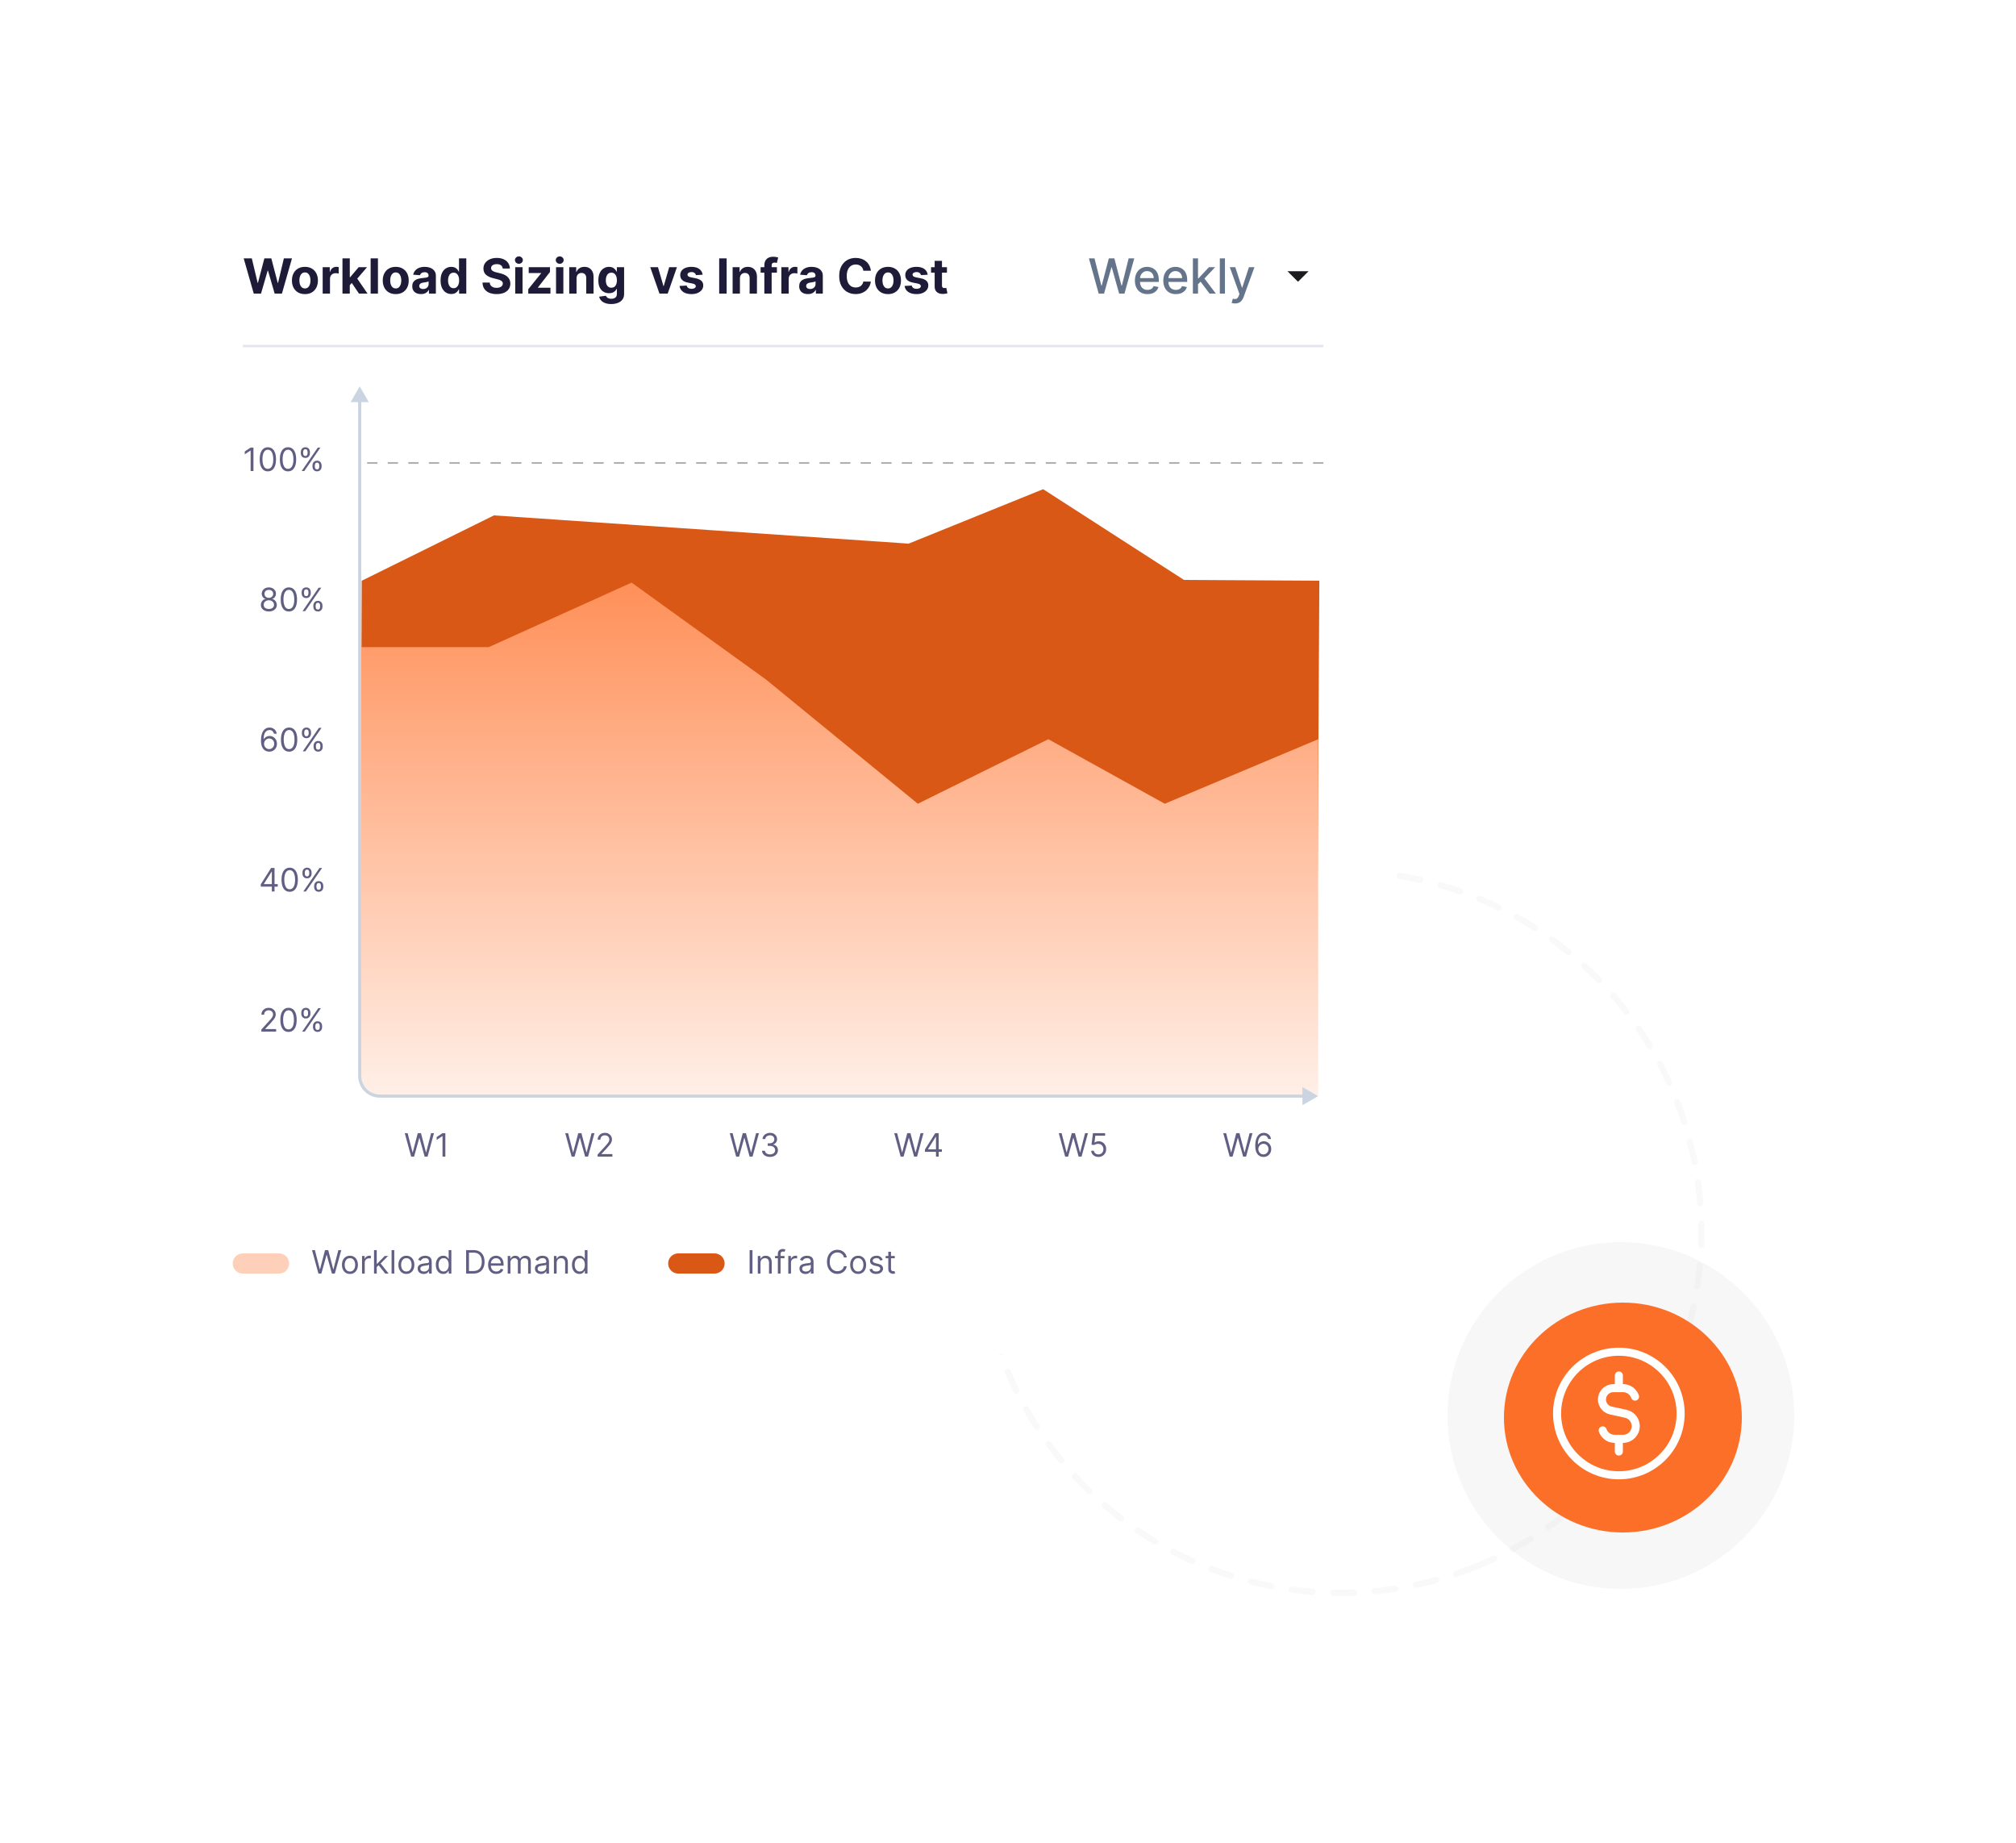 <svg width="500" height="457" viewBox="0 0 500 457" fill="none" xmlns="http://www.w3.org/2000/svg">
<circle opacity="0.3" cx="332.484" cy="305.483" r="89.503" transform="rotate(68.036 332.484 305.483)" stroke="#E9E9E9" stroke-width="1.547" stroke-linecap="round" stroke-linejoin="round" stroke-dasharray="5.16 5.16"/>
<circle opacity="0.2" cx="402" cy="351" r="43" fill="#D9D9D9"/>
<ellipse cx="402.5" cy="351.5" rx="29.5" ry="28.5" fill="#FC6F28"/>
<g clip-path="url(#clip0_2472_5932)">
<path d="M401.501 365.821C409.963 365.821 416.823 358.962 416.823 350.5C416.823 342.038 409.963 335.178 401.501 335.178C393.039 335.178 386.18 342.038 386.18 350.5C386.18 358.962 393.039 365.821 401.501 365.821Z" stroke="white" stroke-width="2" stroke-linecap="round" stroke-linejoin="round"/>
<path d="M405.513 346.309C405.375 345.919 405.162 345.564 404.891 345.261C404.316 344.618 403.479 344.214 402.549 344.214H400.116C398.567 344.214 397.311 345.47 397.311 347.019C397.311 348.338 398.229 349.478 399.516 349.76L403.22 350.57C404.663 350.886 405.691 352.164 405.691 353.641C405.691 355.377 404.284 356.785 402.549 356.785H400.453C399.085 356.785 397.921 355.911 397.489 354.69" stroke="white" stroke-width="2" stroke-linecap="round" stroke-linejoin="round"/>
<path d="M401.5 344.215V341.072" stroke="white" stroke-width="2" stroke-linecap="round" stroke-linejoin="round"/>
<path d="M401.5 359.93V356.787" stroke="white" stroke-width="2" stroke-linecap="round" stroke-linejoin="round"/>
</g>
<g filter="url(#filter0_dii_2472_5932)">
<rect x="37" y="30" width="304" height="293" rx="20" fill="white" shape-rendering="crispEdges"/>
<path d="M57.723 60L55.226 51.273H57.242L58.686 57.337H58.758L60.352 51.273H62.078L63.668 57.349H63.744L65.189 51.273H67.204L64.707 60H62.909L61.247 54.294H61.179L59.521 60H57.723ZM70.412 60.128C69.75 60.128 69.178 59.987 68.695 59.706C68.215 59.422 67.844 59.027 67.583 58.521C67.321 58.013 67.191 57.423 67.191 56.753C67.191 56.077 67.321 55.486 67.583 54.98C67.844 54.472 68.215 54.077 68.695 53.795C69.178 53.511 69.75 53.369 70.412 53.369C71.074 53.369 71.645 53.511 72.125 53.795C72.608 54.077 72.981 54.472 73.242 54.98C73.503 55.486 73.634 56.077 73.634 56.753C73.634 57.423 73.503 58.013 73.242 58.521C72.981 59.027 72.608 59.422 72.125 59.706C71.645 59.987 71.074 60.128 70.412 60.128ZM70.421 58.722C70.722 58.722 70.973 58.636 71.175 58.466C71.377 58.293 71.529 58.057 71.631 57.758C71.736 57.46 71.789 57.121 71.789 56.74C71.789 56.359 71.736 56.02 71.631 55.722C71.529 55.423 71.377 55.188 71.175 55.014C70.973 54.841 70.722 54.754 70.421 54.754C70.117 54.754 69.861 54.841 69.654 55.014C69.449 55.188 69.294 55.423 69.189 55.722C69.087 56.02 69.036 56.359 69.036 56.74C69.036 57.121 69.087 57.46 69.189 57.758C69.294 58.057 69.449 58.293 69.654 58.466C69.861 58.636 70.117 58.722 70.421 58.722ZM74.814 60V53.455H76.574V54.597H76.642C76.762 54.19 76.962 53.883 77.243 53.676C77.525 53.466 77.848 53.361 78.215 53.361C78.306 53.361 78.404 53.367 78.509 53.378C78.614 53.389 78.706 53.405 78.786 53.425V55.035C78.701 55.01 78.583 54.987 78.432 54.967C78.282 54.947 78.144 54.938 78.019 54.938C77.752 54.938 77.513 54.996 77.303 55.112C77.096 55.226 76.931 55.385 76.809 55.59C76.689 55.794 76.63 56.03 76.63 56.297V60H74.814ZM81.369 58.117L81.374 55.939H81.638L83.734 53.455H85.818L83.001 56.744H82.571L81.369 58.117ZM79.724 60V51.273H81.54V60H79.724ZM83.815 60L81.889 57.149L83.099 55.867L85.942 60H83.815ZM88.524 51.273V60H86.709V51.273H88.524ZM92.936 60.128C92.274 60.128 91.701 59.987 91.218 59.706C90.738 59.422 90.368 59.027 90.106 58.521C89.845 58.013 89.714 57.423 89.714 56.753C89.714 56.077 89.845 55.486 90.106 54.98C90.368 54.472 90.738 54.077 91.218 53.795C91.701 53.511 92.274 53.369 92.936 53.369C93.598 53.369 94.169 53.511 94.649 53.795C95.132 54.077 95.504 54.472 95.765 54.98C96.027 55.486 96.157 56.077 96.157 56.753C96.157 57.423 96.027 58.013 95.765 58.521C95.504 59.027 95.132 59.422 94.649 59.706C94.169 59.987 93.598 60.128 92.936 60.128ZM92.944 58.722C93.245 58.722 93.497 58.636 93.698 58.466C93.9 58.293 94.052 58.057 94.154 57.758C94.26 57.46 94.312 57.121 94.312 56.74C94.312 56.359 94.26 56.02 94.154 55.722C94.052 55.423 93.9 55.188 93.698 55.014C93.497 54.841 93.245 54.754 92.944 54.754C92.64 54.754 92.385 54.841 92.177 55.014C91.973 55.188 91.818 55.423 91.713 55.722C91.61 56.02 91.559 56.359 91.559 56.74C91.559 57.121 91.61 57.46 91.713 57.758C91.818 58.057 91.973 58.293 92.177 58.466C92.385 58.636 92.64 58.722 92.944 58.722ZM99.204 60.124C98.787 60.124 98.414 60.051 98.088 59.906C97.761 59.758 97.502 59.541 97.312 59.254C97.125 58.965 97.031 58.604 97.031 58.172C97.031 57.808 97.098 57.503 97.231 57.256C97.365 57.008 97.546 56.81 97.777 56.659C98.007 56.508 98.268 56.395 98.561 56.318C98.856 56.242 99.166 56.188 99.49 56.156C99.87 56.117 100.177 56.08 100.41 56.045C100.643 56.008 100.812 55.955 100.917 55.883C101.022 55.812 101.075 55.707 101.075 55.568V55.543C101.075 55.273 100.99 55.064 100.819 54.916C100.652 54.769 100.413 54.695 100.103 54.695C99.777 54.695 99.517 54.767 99.323 54.912C99.13 55.054 99.002 55.233 98.94 55.449L97.261 55.312C97.346 54.915 97.514 54.571 97.764 54.281C98.014 53.989 98.336 53.764 98.731 53.608C99.129 53.449 99.589 53.369 100.112 53.369C100.475 53.369 100.824 53.412 101.156 53.497C101.491 53.582 101.788 53.715 102.047 53.894C102.308 54.072 102.514 54.303 102.664 54.584C102.815 54.862 102.89 55.196 102.89 55.585V60H101.169V59.092H101.118C101.012 59.297 100.872 59.477 100.696 59.633C100.52 59.787 100.308 59.908 100.061 59.996C99.814 60.081 99.528 60.124 99.204 60.124ZM99.724 58.871C99.991 58.871 100.227 58.818 100.431 58.713C100.636 58.605 100.797 58.46 100.913 58.278C101.029 58.097 101.088 57.891 101.088 57.66V56.966C101.031 57.003 100.953 57.037 100.853 57.068C100.757 57.097 100.647 57.124 100.525 57.149C100.403 57.172 100.281 57.193 100.159 57.213C100.037 57.23 99.926 57.246 99.826 57.26C99.613 57.291 99.427 57.341 99.268 57.409C99.109 57.477 98.985 57.57 98.897 57.686C98.809 57.8 98.765 57.942 98.765 58.112C98.765 58.359 98.855 58.548 99.034 58.679C99.216 58.807 99.446 58.871 99.724 58.871ZM106.711 60.106C106.213 60.106 105.763 59.979 105.36 59.723C104.959 59.465 104.641 59.085 104.405 58.585C104.172 58.082 104.056 57.466 104.056 56.736C104.056 55.986 104.176 55.362 104.418 54.865C104.659 54.365 104.98 53.992 105.381 53.744C105.784 53.494 106.226 53.369 106.706 53.369C107.073 53.369 107.378 53.432 107.623 53.557C107.87 53.679 108.069 53.832 108.219 54.017C108.373 54.199 108.489 54.378 108.569 54.554H108.624V51.273H110.435V60H108.645V58.952H108.569C108.483 59.133 108.363 59.314 108.206 59.493C108.053 59.669 107.853 59.815 107.605 59.932C107.361 60.048 107.063 60.106 106.711 60.106ZM107.286 58.662C107.578 58.662 107.826 58.582 108.027 58.423C108.232 58.261 108.388 58.035 108.496 57.746C108.607 57.456 108.662 57.117 108.662 56.727C108.662 56.338 108.608 56 108.5 55.713C108.392 55.426 108.236 55.205 108.032 55.048C107.827 54.892 107.578 54.814 107.286 54.814C106.988 54.814 106.736 54.895 106.532 55.057C106.327 55.219 106.172 55.443 106.067 55.73C105.962 56.017 105.909 56.349 105.909 56.727C105.909 57.108 105.962 57.445 106.067 57.737C106.175 58.027 106.33 58.254 106.532 58.419C106.736 58.581 106.988 58.662 107.286 58.662ZM119.473 53.783C119.439 53.439 119.293 53.172 119.034 52.981C118.776 52.791 118.425 52.696 117.982 52.696C117.681 52.696 117.426 52.739 117.219 52.824C117.012 52.906 116.853 53.021 116.742 53.169C116.634 53.317 116.58 53.484 116.58 53.672C116.574 53.828 116.607 53.965 116.678 54.081C116.752 54.197 116.853 54.298 116.98 54.383C117.108 54.466 117.256 54.538 117.424 54.601C117.591 54.66 117.77 54.712 117.961 54.754L118.745 54.942C119.125 55.027 119.475 55.141 119.793 55.283C120.111 55.425 120.387 55.599 120.62 55.807C120.853 56.014 121.033 56.258 121.161 56.54C121.292 56.821 121.358 57.144 121.361 57.507C121.358 58.041 121.222 58.504 120.952 58.896C120.685 59.285 120.299 59.588 119.793 59.804C119.29 60.017 118.684 60.124 117.973 60.124C117.269 60.124 116.655 60.016 116.132 59.8C115.613 59.584 115.206 59.264 114.914 58.841C114.624 58.415 114.472 57.888 114.458 57.26H116.243C116.263 57.553 116.347 57.797 116.495 57.993C116.645 58.186 116.846 58.332 117.096 58.432C117.348 58.528 117.634 58.577 117.952 58.577C118.265 58.577 118.536 58.531 118.766 58.44C118.999 58.349 119.179 58.223 119.307 58.061C119.435 57.899 119.499 57.713 119.499 57.503C119.499 57.307 119.441 57.142 119.324 57.008C119.211 56.875 119.043 56.761 118.821 56.668C118.603 56.574 118.334 56.489 118.016 56.412L117.066 56.173C116.33 55.994 115.749 55.715 115.323 55.334C114.897 54.953 114.685 54.44 114.688 53.795C114.685 53.267 114.826 52.805 115.11 52.41C115.397 52.016 115.79 51.707 116.29 51.486C116.79 51.264 117.358 51.153 117.995 51.153C118.642 51.153 119.208 51.264 119.691 51.486C120.176 51.707 120.554 52.016 120.824 52.41C121.094 52.805 121.233 53.263 121.242 53.783H119.473ZM122.568 60V53.455H124.384V60H122.568ZM123.48 52.611C123.21 52.611 122.979 52.521 122.786 52.342C122.595 52.16 122.5 51.943 122.5 51.69C122.5 51.44 122.595 51.226 122.786 51.047C122.979 50.865 123.21 50.774 123.48 50.774C123.75 50.774 123.98 50.865 124.17 51.047C124.364 51.226 124.46 51.44 124.46 51.69C124.46 51.943 124.364 52.16 124.17 52.342C123.98 52.521 123.75 52.611 123.48 52.611ZM125.804 60V58.918L129.008 54.95V54.903H125.914V53.455H131.194V54.635L128.186 58.504V58.551H131.305V60H125.804ZM132.693 60V53.455H134.509V60H132.693ZM133.605 52.611C133.335 52.611 133.104 52.521 132.911 52.342C132.72 52.16 132.625 51.943 132.625 51.69C132.625 51.44 132.72 51.226 132.911 51.047C133.104 50.865 133.335 50.774 133.605 50.774C133.875 50.774 134.105 50.865 134.295 51.047C134.489 51.226 134.585 51.44 134.585 51.69C134.585 51.943 134.489 52.16 134.295 52.342C134.105 52.521 133.875 52.611 133.605 52.611ZM137.778 56.216V60H135.963V53.455H137.693V54.609H137.77C137.914 54.229 138.157 53.928 138.498 53.706C138.839 53.481 139.252 53.369 139.738 53.369C140.193 53.369 140.589 53.469 140.927 53.668C141.265 53.867 141.528 54.151 141.716 54.52C141.903 54.886 141.997 55.324 141.997 55.832V60H140.181V56.156C140.184 55.756 140.082 55.443 139.875 55.219C139.667 54.992 139.382 54.878 139.018 54.878C138.774 54.878 138.558 54.93 138.37 55.035C138.186 55.141 138.041 55.294 137.936 55.496C137.833 55.695 137.781 55.935 137.778 56.216ZM146.376 62.591C145.788 62.591 145.284 62.51 144.864 62.348C144.446 62.189 144.114 61.972 143.866 61.696C143.619 61.42 143.459 61.111 143.385 60.767L145.064 60.541C145.115 60.672 145.196 60.794 145.307 60.908C145.418 61.021 145.564 61.112 145.746 61.18C145.93 61.251 146.155 61.287 146.419 61.287C146.814 61.287 147.139 61.19 147.395 60.997C147.653 60.807 147.783 60.487 147.783 60.038V58.841H147.706C147.626 59.023 147.507 59.195 147.348 59.356C147.189 59.519 146.984 59.651 146.734 59.753C146.484 59.855 146.186 59.906 145.839 59.906C145.348 59.906 144.901 59.793 144.497 59.565C144.097 59.335 143.777 58.984 143.538 58.513C143.303 58.038 143.185 57.439 143.185 56.715C143.185 55.973 143.305 55.354 143.547 54.856C143.788 54.359 144.109 53.987 144.51 53.74C144.913 53.493 145.355 53.369 145.835 53.369C146.202 53.369 146.509 53.432 146.756 53.557C147.003 53.679 147.202 53.832 147.352 54.017C147.506 54.199 147.624 54.378 147.706 54.554H147.774V53.455H149.577V60.064C149.577 60.621 149.44 61.087 149.168 61.462C148.895 61.837 148.517 62.118 148.034 62.305C147.554 62.496 147.001 62.591 146.376 62.591ZM146.415 58.543C146.707 58.543 146.955 58.47 147.156 58.325C147.361 58.178 147.517 57.967 147.625 57.695C147.736 57.419 147.791 57.09 147.791 56.706C147.791 56.322 147.737 55.99 147.629 55.709C147.521 55.425 147.365 55.205 147.161 55.048C146.956 54.892 146.707 54.814 146.415 54.814C146.116 54.814 145.865 54.895 145.661 55.057C145.456 55.216 145.301 55.438 145.196 55.722C145.091 56.006 145.038 56.334 145.038 56.706C145.038 57.084 145.091 57.41 145.196 57.686C145.304 57.959 145.459 58.17 145.661 58.321C145.865 58.469 146.116 58.543 146.415 58.543ZM162.678 53.455L160.39 60H158.344L156.056 53.455H157.974L159.333 58.138H159.401L160.756 53.455H162.678ZM169.053 55.321L167.391 55.423C167.363 55.281 167.302 55.153 167.208 55.04C167.114 54.923 166.991 54.831 166.837 54.763C166.687 54.692 166.506 54.656 166.296 54.656C166.015 54.656 165.778 54.716 165.585 54.835C165.391 54.952 165.295 55.108 165.295 55.304C165.295 55.46 165.357 55.592 165.482 55.7C165.607 55.808 165.822 55.895 166.126 55.96L167.31 56.199C167.947 56.33 168.421 56.54 168.734 56.83C169.046 57.119 169.202 57.5 169.202 57.972C169.202 58.401 169.076 58.777 168.823 59.101C168.573 59.425 168.229 59.678 167.792 59.859C167.357 60.038 166.856 60.128 166.288 60.128C165.421 60.128 164.731 59.947 164.217 59.587C163.705 59.223 163.406 58.729 163.317 58.104L165.103 58.01C165.157 58.274 165.288 58.476 165.495 58.615C165.702 58.751 165.968 58.82 166.292 58.82C166.61 58.82 166.866 58.758 167.059 58.636C167.255 58.511 167.354 58.351 167.357 58.155C167.354 57.99 167.285 57.855 167.148 57.75C167.012 57.642 166.802 57.56 166.518 57.503L165.384 57.277C164.745 57.149 164.269 56.928 163.957 56.612C163.647 56.297 163.492 55.895 163.492 55.406C163.492 54.986 163.606 54.624 163.833 54.32C164.063 54.016 164.386 53.781 164.8 53.617C165.218 53.452 165.707 53.369 166.266 53.369C167.093 53.369 167.744 53.544 168.218 53.894C168.695 54.243 168.974 54.719 169.053 55.321ZM175.002 51.273V60H173.157V51.273H175.002ZM178.301 56.216V60H176.486V53.455H178.216V54.609H178.293C178.438 54.229 178.681 53.928 179.022 53.706C179.363 53.481 179.776 53.369 180.262 53.369C180.716 53.369 181.113 53.469 181.451 53.668C181.789 53.867 182.051 54.151 182.239 54.52C182.426 54.886 182.52 55.324 182.52 55.832V60H180.705V56.156C180.708 55.756 180.605 55.443 180.398 55.219C180.191 54.992 179.905 54.878 179.542 54.878C179.297 54.878 179.081 54.93 178.894 55.035C178.709 55.141 178.564 55.294 178.459 55.496C178.357 55.695 178.304 55.935 178.301 56.216ZM187.471 53.455V54.818H183.431V53.455H187.471ZM184.356 60V52.981C184.356 52.507 184.448 52.114 184.633 51.801C184.82 51.489 185.076 51.254 185.4 51.098C185.724 50.942 186.092 50.864 186.504 50.864C186.782 50.864 187.036 50.885 187.266 50.928C187.499 50.97 187.673 51.008 187.786 51.043L187.462 52.406C187.391 52.383 187.303 52.362 187.198 52.342C187.096 52.322 186.991 52.312 186.883 52.312C186.616 52.312 186.43 52.375 186.325 52.5C186.219 52.622 186.167 52.794 186.167 53.016V60H184.356ZM188.58 60V53.455H190.34V54.597H190.408C190.527 54.19 190.728 53.883 191.009 53.676C191.29 53.466 191.614 53.361 191.98 53.361C192.071 53.361 192.169 53.367 192.275 53.378C192.38 53.389 192.472 53.405 192.551 53.425V55.035C192.466 55.01 192.348 54.987 192.198 54.967C192.047 54.947 191.909 54.938 191.784 54.938C191.517 54.938 191.279 54.996 191.069 55.112C190.861 55.226 190.696 55.385 190.574 55.59C190.455 55.794 190.395 56.03 190.395 56.297V60H188.58ZM195.169 60.124C194.751 60.124 194.379 60.051 194.053 59.906C193.726 59.758 193.467 59.541 193.277 59.254C193.089 58.965 192.996 58.604 192.996 58.172C192.996 57.808 193.063 57.503 193.196 57.256C193.33 57.008 193.511 56.81 193.741 56.659C193.972 56.508 194.233 56.395 194.526 56.318C194.821 56.242 195.131 56.188 195.455 56.156C195.835 56.117 196.142 56.08 196.375 56.045C196.608 56.008 196.777 55.955 196.882 55.883C196.987 55.812 197.04 55.707 197.04 55.568V55.543C197.04 55.273 196.955 55.064 196.784 54.916C196.616 54.769 196.378 54.695 196.068 54.695C195.741 54.695 195.482 54.767 195.288 54.912C195.095 55.054 194.967 55.233 194.905 55.449L193.226 55.312C193.311 54.915 193.479 54.571 193.729 54.281C193.979 53.989 194.301 53.764 194.696 53.608C195.094 53.449 195.554 53.369 196.077 53.369C196.44 53.369 196.788 53.412 197.121 53.497C197.456 53.582 197.753 53.715 198.011 53.894C198.273 54.072 198.479 54.303 198.629 54.584C198.78 54.862 198.855 55.196 198.855 55.585V60H197.134V59.092H197.082C196.977 59.297 196.837 59.477 196.661 59.633C196.484 59.787 196.273 59.908 196.026 59.996C195.778 60.081 195.493 60.124 195.169 60.124ZM195.689 58.871C195.956 58.871 196.192 58.818 196.396 58.713C196.601 58.605 196.761 58.46 196.878 58.278C196.994 58.097 197.053 57.891 197.053 57.66V56.966C196.996 57.003 196.918 57.037 196.818 57.068C196.722 57.097 196.612 57.124 196.49 57.149C196.368 57.172 196.246 57.193 196.124 57.213C196.001 57.23 195.891 57.246 195.791 57.26C195.578 57.291 195.392 57.341 195.233 57.409C195.074 57.477 194.95 57.57 194.862 57.686C194.774 57.8 194.73 57.942 194.73 58.112C194.73 58.359 194.82 58.548 194.999 58.679C195.18 58.807 195.411 58.871 195.689 58.871ZM210.775 54.328H208.909C208.875 54.087 208.805 53.872 208.7 53.685C208.595 53.494 208.46 53.332 208.295 53.199C208.13 53.065 207.94 52.963 207.724 52.892C207.511 52.821 207.279 52.785 207.029 52.785C206.578 52.785 206.184 52.898 205.849 53.122C205.514 53.344 205.254 53.668 205.069 54.094C204.885 54.517 204.792 55.031 204.792 55.636C204.792 56.258 204.885 56.781 205.069 57.205C205.257 57.628 205.518 57.947 205.853 58.163C206.189 58.379 206.576 58.487 207.017 58.487C207.264 58.487 207.493 58.455 207.703 58.389C207.916 58.324 208.105 58.229 208.27 58.104C208.434 57.976 208.571 57.821 208.679 57.639C208.789 57.457 208.866 57.25 208.909 57.017L210.775 57.026C210.727 57.426 210.606 57.812 210.413 58.185C210.223 58.554 209.966 58.885 209.642 59.178C209.321 59.467 208.937 59.697 208.491 59.868C208.048 60.035 207.547 60.119 206.987 60.119C206.208 60.119 205.512 59.943 204.899 59.591C204.288 59.239 203.805 58.729 203.45 58.061C203.098 57.394 202.922 56.585 202.922 55.636C202.922 54.685 203.1 53.875 203.458 53.207C203.816 52.54 204.302 52.031 204.916 51.682C205.529 51.33 206.22 51.153 206.987 51.153C207.493 51.153 207.961 51.224 208.393 51.367C208.828 51.508 209.213 51.716 209.548 51.989C209.883 52.258 210.156 52.59 210.366 52.981C210.579 53.374 210.716 53.822 210.775 54.328ZM215.022 60.128C214.36 60.128 213.787 59.987 213.304 59.706C212.824 59.422 212.453 59.027 212.192 58.521C211.931 58.013 211.8 57.423 211.8 56.753C211.8 56.077 211.931 55.486 212.192 54.98C212.453 54.472 212.824 54.077 213.304 53.795C213.787 53.511 214.36 53.369 215.022 53.369C215.684 53.369 216.255 53.511 216.735 53.795C217.218 54.077 217.59 54.472 217.851 54.98C218.113 55.486 218.243 56.077 218.243 56.753C218.243 57.423 218.113 58.013 217.851 58.521C217.59 59.027 217.218 59.422 216.735 59.706C216.255 59.987 215.684 60.128 215.022 60.128ZM215.03 58.722C215.331 58.722 215.583 58.636 215.784 58.466C215.986 58.293 216.138 58.057 216.24 57.758C216.346 57.46 216.398 57.121 216.398 56.74C216.398 56.359 216.346 56.02 216.24 55.722C216.138 55.423 215.986 55.188 215.784 55.014C215.583 54.841 215.331 54.754 215.03 54.754C214.726 54.754 214.471 54.841 214.263 55.014C214.059 55.188 213.904 55.423 213.799 55.722C213.696 56.02 213.645 56.359 213.645 56.74C213.645 57.121 213.696 57.46 213.799 57.758C213.904 58.057 214.059 58.293 214.263 58.466C214.471 58.636 214.726 58.722 215.03 58.722ZM224.87 55.321L223.208 55.423C223.179 55.281 223.118 55.153 223.025 55.04C222.931 54.923 222.807 54.831 222.654 54.763C222.503 54.692 222.323 54.656 222.113 54.656C221.831 54.656 221.594 54.716 221.401 54.835C221.208 54.952 221.111 55.108 221.111 55.304C221.111 55.46 221.174 55.592 221.299 55.7C221.424 55.808 221.638 55.895 221.942 55.96L223.127 56.199C223.763 56.33 224.238 56.54 224.55 56.83C224.863 57.119 225.019 57.5 225.019 57.972C225.019 58.401 224.892 58.777 224.64 59.101C224.39 59.425 224.046 59.678 223.608 59.859C223.174 60.038 222.672 60.128 222.104 60.128C221.238 60.128 220.547 59.947 220.033 59.587C219.522 59.223 219.222 58.729 219.134 58.104L220.919 58.01C220.973 58.274 221.104 58.476 221.311 58.615C221.519 58.751 221.784 58.82 222.108 58.82C222.426 58.82 222.682 58.758 222.875 58.636C223.071 58.511 223.171 58.351 223.174 58.155C223.171 57.99 223.101 57.855 222.965 57.75C222.828 57.642 222.618 57.56 222.334 57.503L221.201 57.277C220.561 57.149 220.086 56.928 219.773 56.612C219.463 56.297 219.309 55.895 219.309 55.406C219.309 54.986 219.422 54.624 219.65 54.32C219.88 54.016 220.202 53.781 220.617 53.617C221.034 53.452 221.523 53.369 222.083 53.369C222.909 53.369 223.56 53.544 224.034 53.894C224.512 54.243 224.79 54.719 224.87 55.321ZM229.643 53.455V54.818H225.702V53.455H229.643ZM226.597 51.886H228.412V57.989C228.412 58.156 228.438 58.287 228.489 58.381C228.54 58.472 228.611 58.535 228.702 58.572C228.795 58.609 228.903 58.628 229.026 58.628C229.111 58.628 229.196 58.621 229.281 58.606C229.366 58.59 229.432 58.577 229.477 58.568L229.763 59.919C229.672 59.947 229.544 59.98 229.379 60.017C229.214 60.057 229.014 60.081 228.778 60.09C228.341 60.106 227.957 60.048 227.628 59.915C227.301 59.781 227.047 59.574 226.865 59.293C226.683 59.011 226.594 58.656 226.597 58.227V51.886Z" fill="#1E1B39"/>
<path d="M267.279 60L264.858 51.273H266.243L267.944 58.031H268.025L269.793 51.273H271.165L272.934 58.035H273.015L274.711 51.273H276.1L273.675 60H272.35L270.513 53.463H270.445L268.608 60H267.279ZM279.375 60.132C278.73 60.132 278.175 59.994 277.709 59.719C277.246 59.44 276.888 59.05 276.635 58.547C276.385 58.041 276.26 57.449 276.26 56.77C276.26 56.099 276.385 55.508 276.635 54.997C276.888 54.486 277.24 54.087 277.692 53.8C278.146 53.513 278.677 53.369 279.285 53.369C279.655 53.369 280.013 53.43 280.359 53.553C280.706 53.675 281.017 53.867 281.292 54.128C281.568 54.389 281.785 54.729 281.944 55.146C282.104 55.561 282.183 56.065 282.183 56.659V57.111H276.98V56.156H280.934C280.934 55.821 280.866 55.524 280.73 55.266C280.594 55.004 280.402 54.798 280.155 54.648C279.91 54.497 279.623 54.422 279.294 54.422C278.936 54.422 278.623 54.51 278.356 54.686C278.092 54.859 277.888 55.087 277.743 55.368C277.601 55.646 277.53 55.949 277.53 56.276V57.021C277.53 57.459 277.606 57.831 277.76 58.138C277.916 58.445 278.133 58.679 278.412 58.841C278.69 59 279.015 59.08 279.388 59.08C279.629 59.08 279.849 59.045 280.048 58.977C280.247 58.906 280.419 58.801 280.564 58.662C280.709 58.523 280.819 58.351 280.896 58.146L282.102 58.364C282.006 58.719 281.832 59.03 281.582 59.297C281.335 59.561 281.024 59.767 280.649 59.915C280.277 60.06 279.852 60.132 279.375 60.132ZM286.418 60.132C285.773 60.132 285.218 59.994 284.752 59.719C284.289 59.44 283.931 59.05 283.678 58.547C283.428 58.041 283.303 57.449 283.303 56.77C283.303 56.099 283.428 55.508 283.678 54.997C283.931 54.486 284.283 54.087 284.735 53.8C285.189 53.513 285.72 53.369 286.328 53.369C286.698 53.369 287.056 53.43 287.402 53.553C287.749 53.675 288.06 53.867 288.335 54.128C288.611 54.389 288.828 54.729 288.987 55.146C289.146 55.561 289.226 56.065 289.226 56.659V57.111H284.023V56.156H287.977C287.977 55.821 287.909 55.524 287.773 55.266C287.637 55.004 287.445 54.798 287.198 54.648C286.953 54.497 286.666 54.422 286.337 54.422C285.979 54.422 285.666 54.51 285.399 54.686C285.135 54.859 284.931 55.087 284.786 55.368C284.644 55.646 284.573 55.949 284.573 56.276V57.021C284.573 57.459 284.649 57.831 284.803 58.138C284.959 58.445 285.176 58.679 285.455 58.841C285.733 59 286.058 59.08 286.431 59.08C286.672 59.08 286.892 59.045 287.091 58.977C287.29 58.906 287.462 58.801 287.607 58.662C287.752 58.523 287.862 58.351 287.939 58.146L289.145 58.364C289.048 58.719 288.875 59.03 288.625 59.297C288.378 59.561 288.067 59.767 287.692 59.915C287.32 60.06 286.895 60.132 286.418 60.132ZM291.812 57.78L291.803 56.224H292.025L294.633 53.455H296.158L293.184 56.608H292.983L291.812 57.78ZM290.64 60V51.273H291.914V60H290.64ZM294.773 60L292.43 56.889L293.307 55.999L296.337 60H294.773ZM298.594 51.273V60H297.319V51.273H298.594ZM301.113 62.455C300.923 62.455 300.749 62.439 300.593 62.408C300.437 62.379 300.32 62.348 300.244 62.314L300.551 61.27C300.784 61.332 300.991 61.359 301.173 61.351C301.355 61.342 301.515 61.274 301.654 61.146C301.796 61.019 301.921 60.81 302.029 60.52L302.187 60.085L299.792 53.455H301.156L302.813 58.534H302.882L304.539 53.455H305.907L303.21 60.874C303.085 61.215 302.926 61.503 302.732 61.739C302.539 61.977 302.309 62.156 302.042 62.276C301.775 62.395 301.465 62.455 301.113 62.455Z" fill="#64748B"/>
<mask id="mask0_2472_5932" style="mask-type:alpha" maskUnits="userSpaceOnUse" x="310" y="49" width="13" height="13">
<rect x="310.43" y="49.215" width="12.571" height="12.571" fill="#D9D9D9"/>
</mask>
<g mask="url(#mask0_2472_5932)">
<path d="M316.715 57.071L314.096 54.452H319.334L316.715 57.071Z" fill="#1C1B1F"/>
</g>
<path d="M55 73H323" stroke="#E5E5EF" stroke-width="0.609"/>
<path d="M57.648 98.182V104H56.943V98.921H56.909L55.489 99.864V99.148L56.943 98.182H57.648ZM61.219 104.08C60.791 104.08 60.426 103.963 60.125 103.73C59.824 103.495 59.594 103.155 59.435 102.71C59.276 102.263 59.196 101.723 59.196 101.091C59.196 100.462 59.276 99.925 59.435 99.48C59.596 99.033 59.827 98.692 60.128 98.457C60.431 98.221 60.794 98.102 61.219 98.102C61.643 98.102 62.006 98.221 62.307 98.457C62.61 98.692 62.841 99.033 63 99.48C63.161 99.925 63.242 100.462 63.242 101.091C63.242 101.723 63.162 102.263 63.003 102.71C62.844 103.155 62.614 103.495 62.312 103.73C62.011 103.963 61.647 104.08 61.219 104.08ZM61.219 103.455C61.643 103.455 61.972 103.25 62.207 102.841C62.442 102.432 62.56 101.848 62.56 101.091C62.56 100.587 62.506 100.158 62.398 99.804C62.292 99.45 62.138 99.18 61.938 98.994C61.739 98.809 61.499 98.716 61.219 98.716C60.798 98.716 60.47 98.923 60.233 99.338C59.996 99.751 59.878 100.335 59.878 101.091C59.878 101.595 59.931 102.023 60.037 102.375C60.143 102.727 60.295 102.995 60.494 103.179C60.695 103.363 60.937 103.455 61.219 103.455ZM66.219 104.08C65.791 104.08 65.426 103.963 65.125 103.73C64.824 103.495 64.594 103.155 64.435 102.71C64.276 102.263 64.196 101.723 64.196 101.091C64.196 100.462 64.276 99.925 64.435 99.48C64.596 99.033 64.827 98.692 65.128 98.457C65.431 98.221 65.794 98.102 66.219 98.102C66.643 98.102 67.006 98.221 67.307 98.457C67.61 98.692 67.841 99.033 68 99.48C68.161 99.925 68.242 100.462 68.242 101.091C68.242 101.723 68.162 102.263 68.003 102.71C67.844 103.155 67.614 103.495 67.312 103.73C67.011 103.963 66.647 104.08 66.219 104.08ZM66.219 103.455C66.643 103.455 66.972 103.25 67.207 102.841C67.442 102.432 67.56 101.848 67.56 101.091C67.56 100.587 67.506 100.158 67.398 99.804C67.292 99.45 67.138 99.18 66.938 98.994C66.739 98.809 66.499 98.716 66.219 98.716C65.798 98.716 65.47 98.923 65.233 99.338C64.996 99.751 64.878 100.335 64.878 101.091C64.878 101.595 64.931 102.023 65.037 102.375C65.143 102.727 65.296 102.995 65.494 103.179C65.695 103.363 65.937 103.455 66.219 103.455ZM72.287 102.909V102.602C72.287 102.39 72.331 102.196 72.418 102.02C72.507 101.842 72.635 101.7 72.804 101.594C72.974 101.486 73.181 101.432 73.423 101.432C73.669 101.432 73.876 101.486 74.043 101.594C74.209 101.7 74.335 101.842 74.421 102.02C74.506 102.196 74.548 102.39 74.548 102.602V102.909C74.548 103.121 74.505 103.316 74.418 103.494C74.332 103.67 74.206 103.812 74.037 103.92C73.87 104.027 73.666 104.08 73.423 104.08C73.177 104.08 72.97 104.027 72.801 103.92C72.633 103.812 72.505 103.67 72.418 103.494C72.331 103.316 72.287 103.121 72.287 102.909ZM72.867 102.602V102.909C72.867 103.085 72.908 103.243 72.992 103.384C73.075 103.522 73.219 103.591 73.423 103.591C73.622 103.591 73.762 103.522 73.844 103.384C73.927 103.243 73.969 103.085 73.969 102.909V102.602C73.969 102.426 73.929 102.269 73.849 102.131C73.77 101.991 73.628 101.92 73.423 101.92C73.224 101.92 73.081 101.991 72.994 102.131C72.909 102.269 72.867 102.426 72.867 102.602ZM69.389 99.579V99.273C69.389 99.061 69.433 98.867 69.52 98.69C69.609 98.512 69.738 98.37 69.906 98.264C70.077 98.156 70.283 98.102 70.526 98.102C70.772 98.102 70.978 98.156 71.145 98.264C71.312 98.37 71.438 98.512 71.523 98.69C71.608 98.867 71.651 99.061 71.651 99.273V99.579C71.651 99.792 71.607 99.987 71.52 100.165C71.435 100.341 71.308 100.483 71.139 100.591C70.972 100.697 70.768 100.75 70.526 100.75C70.279 100.75 70.072 100.697 69.903 100.591C69.735 100.483 69.607 100.341 69.52 100.165C69.433 99.987 69.389 99.792 69.389 99.579ZM69.969 99.273V99.579C69.969 99.756 70.01 99.914 70.094 100.054C70.177 100.192 70.321 100.261 70.526 100.261C70.724 100.261 70.865 100.192 70.946 100.054C71.029 99.914 71.071 99.756 71.071 99.579V99.273C71.071 99.097 71.031 98.939 70.952 98.801C70.872 98.661 70.73 98.591 70.526 98.591C70.327 98.591 70.184 98.661 70.097 98.801C70.011 98.939 69.969 99.097 69.969 99.273ZM69.605 104L73.605 98.182H74.253L70.253 104H69.605Z" fill="#615E83"/>
<path d="M61.466 138.83C61.076 138.83 60.731 138.76 60.432 138.622C60.135 138.482 59.903 138.29 59.736 138.045C59.569 137.799 59.487 137.519 59.489 137.205C59.487 136.958 59.535 136.731 59.633 136.523C59.732 136.312 59.867 136.137 60.037 135.997C60.209 135.855 60.401 135.765 60.614 135.727V135.693C60.335 135.621 60.114 135.465 59.949 135.224C59.784 134.982 59.703 134.706 59.705 134.398C59.703 134.102 59.778 133.838 59.929 133.605C60.081 133.372 60.289 133.188 60.554 133.054C60.821 132.92 61.125 132.852 61.466 132.852C61.803 132.852 62.104 132.92 62.369 133.054C62.635 133.188 62.843 133.372 62.994 133.605C63.148 133.838 63.225 134.102 63.227 134.398C63.225 134.706 63.141 134.982 62.974 135.224C62.81 135.465 62.591 135.621 62.318 135.693V135.727C62.528 135.765 62.718 135.855 62.886 135.997C63.055 136.137 63.189 136.312 63.29 136.523C63.39 136.731 63.441 136.958 63.443 137.205C63.441 137.519 63.356 137.799 63.188 138.045C63.021 138.29 62.789 138.482 62.492 138.622C62.196 138.76 61.854 138.83 61.466 138.83ZM61.466 138.205C61.729 138.205 61.956 138.162 62.148 138.077C62.339 137.991 62.487 137.871 62.591 137.716C62.695 137.561 62.748 137.379 62.75 137.17C62.748 136.951 62.691 136.757 62.58 136.588C62.468 136.42 62.315 136.287 62.122 136.19C61.931 136.094 61.712 136.045 61.466 136.045C61.218 136.045 60.996 136.094 60.801 136.19C60.608 136.287 60.456 136.42 60.344 136.588C60.234 136.757 60.18 136.951 60.182 137.17C60.18 137.379 60.23 137.561 60.332 137.716C60.437 137.871 60.585 137.991 60.778 138.077C60.972 138.162 61.201 138.205 61.466 138.205ZM61.466 135.443C61.674 135.443 61.859 135.402 62.02 135.318C62.183 135.235 62.311 135.118 62.403 134.969C62.496 134.819 62.544 134.644 62.545 134.443C62.544 134.246 62.497 134.075 62.406 133.929C62.315 133.781 62.189 133.668 62.028 133.588C61.867 133.507 61.68 133.466 61.466 133.466C61.248 133.466 61.058 133.507 60.895 133.588C60.732 133.668 60.606 133.781 60.517 133.929C60.428 134.075 60.385 134.246 60.386 134.443C60.385 134.644 60.429 134.819 60.52 134.969C60.613 135.118 60.74 135.235 60.903 135.318C61.066 135.402 61.254 135.443 61.466 135.443ZM66.43 138.83C66.002 138.83 65.637 138.713 65.336 138.48C65.035 138.245 64.805 137.905 64.646 137.46C64.487 137.013 64.407 136.473 64.407 135.841C64.407 135.212 64.487 134.675 64.646 134.23C64.807 133.783 65.038 133.442 65.339 133.207C65.642 132.971 66.005 132.852 66.43 132.852C66.854 132.852 67.217 132.971 67.518 133.207C67.821 133.442 68.052 133.783 68.211 134.23C68.372 134.675 68.452 135.212 68.452 135.841C68.452 136.473 68.373 137.013 68.214 137.46C68.055 137.905 67.825 138.245 67.523 138.48C67.222 138.713 66.858 138.83 66.43 138.83ZM66.43 138.205C66.854 138.205 67.183 138 67.418 137.591C67.653 137.182 67.771 136.598 67.771 135.841C67.771 135.337 67.717 134.908 67.609 134.554C67.503 134.2 67.349 133.93 67.148 133.744C66.95 133.559 66.71 133.466 66.43 133.466C66.009 133.466 65.681 133.673 65.444 134.088C65.207 134.501 65.089 135.085 65.089 135.841C65.089 136.345 65.142 136.773 65.248 137.125C65.354 137.477 65.506 137.745 65.705 137.929C65.906 138.113 66.147 138.205 66.43 138.205ZM72.498 137.659V137.352C72.498 137.14 72.541 136.946 72.629 136.77C72.718 136.592 72.846 136.45 73.015 136.344C73.185 136.236 73.392 136.182 73.634 136.182C73.88 136.182 74.087 136.236 74.254 136.344C74.42 136.45 74.546 136.592 74.631 136.77C74.717 136.946 74.759 137.14 74.759 137.352V137.659C74.759 137.871 74.716 138.066 74.629 138.244C74.543 138.42 74.416 138.562 74.248 138.67C74.081 138.777 73.877 138.83 73.634 138.83C73.388 138.83 73.181 138.777 73.012 138.67C72.844 138.562 72.716 138.42 72.629 138.244C72.541 138.066 72.498 137.871 72.498 137.659ZM73.077 137.352V137.659C73.077 137.835 73.119 137.993 73.202 138.134C73.286 138.272 73.43 138.341 73.634 138.341C73.833 138.341 73.973 138.272 74.055 138.134C74.138 137.993 74.18 137.835 74.18 137.659V137.352C74.18 137.176 74.14 137.019 74.06 136.881C73.981 136.741 73.839 136.67 73.634 136.67C73.435 136.67 73.292 136.741 73.205 136.881C73.12 137.019 73.077 137.176 73.077 137.352ZM69.6 134.33V134.023C69.6 133.811 69.644 133.616 69.731 133.44C69.82 133.262 69.949 133.12 70.117 133.014C70.288 132.906 70.494 132.852 70.737 132.852C70.983 132.852 71.189 132.906 71.356 133.014C71.522 133.12 71.648 133.262 71.734 133.44C71.819 133.616 71.862 133.811 71.862 134.023V134.33C71.862 134.542 71.818 134.737 71.731 134.915C71.646 135.091 71.519 135.233 71.35 135.341C71.183 135.447 70.979 135.5 70.737 135.5C70.49 135.5 70.283 135.447 70.114 135.341C69.946 135.233 69.818 135.091 69.731 134.915C69.644 134.737 69.6 134.542 69.6 134.33ZM70.18 134.023V134.33C70.18 134.506 70.221 134.664 70.305 134.804C70.388 134.942 70.532 135.011 70.737 135.011C70.935 135.011 71.076 134.942 71.157 134.804C71.24 134.664 71.282 134.506 71.282 134.33V134.023C71.282 133.847 71.242 133.689 71.163 133.551C71.083 133.411 70.941 133.341 70.737 133.341C70.538 133.341 70.395 133.411 70.308 133.551C70.222 133.689 70.18 133.847 70.18 134.023ZM69.816 138.75L73.816 132.932H74.464L70.464 138.75H69.816Z" fill="#615E83"/>
<path d="M61.534 173.58C61.295 173.576 61.057 173.53 60.818 173.443C60.58 173.356 60.362 173.209 60.165 173.003C59.968 172.795 59.81 172.513 59.69 172.159C59.571 171.803 59.511 171.356 59.511 170.818C59.511 170.303 59.56 169.847 59.656 169.449C59.753 169.049 59.893 168.713 60.077 168.44C60.26 168.166 60.482 167.957 60.742 167.815C61.003 167.673 61.297 167.602 61.625 167.602C61.951 167.602 62.24 167.668 62.494 167.798C62.75 167.927 62.958 168.107 63.119 168.338C63.28 168.569 63.385 168.835 63.432 169.136H62.739C62.674 168.875 62.549 168.658 62.364 168.486C62.178 168.313 61.932 168.227 61.625 168.227C61.174 168.227 60.819 168.423 60.56 168.815C60.302 169.207 60.172 169.758 60.17 170.466H60.216C60.322 170.305 60.448 170.168 60.594 170.054C60.742 169.938 60.904 169.849 61.082 169.787C61.26 169.724 61.449 169.693 61.648 169.693C61.981 169.693 62.286 169.777 62.562 169.943C62.839 170.108 63.061 170.336 63.227 170.628C63.394 170.918 63.477 171.25 63.477 171.625C63.477 171.985 63.397 172.314 63.236 172.614C63.075 172.911 62.849 173.148 62.557 173.324C62.267 173.498 61.926 173.583 61.534 173.58ZM61.534 172.955C61.773 172.955 61.987 172.895 62.176 172.776C62.367 172.656 62.518 172.496 62.628 172.295C62.74 172.095 62.795 171.871 62.795 171.625C62.795 171.384 62.742 171.166 62.633 170.969C62.528 170.77 62.381 170.612 62.193 170.494C62.008 170.377 61.795 170.318 61.557 170.318C61.377 170.318 61.209 170.354 61.054 170.426C60.899 170.496 60.762 170.593 60.645 170.716C60.529 170.839 60.438 170.98 60.372 171.139C60.306 171.296 60.273 171.462 60.273 171.636C60.273 171.867 60.327 172.083 60.435 172.284C60.544 172.485 60.694 172.647 60.883 172.77C61.075 172.893 61.292 172.955 61.534 172.955ZM66.492 173.58C66.064 173.58 65.7 173.463 65.398 173.23C65.097 172.995 64.867 172.655 64.708 172.21C64.549 171.763 64.469 171.223 64.469 170.591C64.469 169.962 64.549 169.425 64.708 168.98C64.869 168.533 65.1 168.192 65.401 167.957C65.704 167.721 66.068 167.602 66.492 167.602C66.916 167.602 67.279 167.721 67.58 167.957C67.883 168.192 68.114 168.533 68.273 168.98C68.434 169.425 68.515 169.962 68.515 170.591C68.515 171.223 68.435 171.763 68.276 172.21C68.117 172.655 67.887 172.995 67.586 173.23C67.285 173.463 66.92 173.58 66.492 173.58ZM66.492 172.955C66.916 172.955 67.246 172.75 67.481 172.341C67.716 171.932 67.833 171.348 67.833 170.591C67.833 170.087 67.779 169.658 67.671 169.304C67.565 168.95 67.412 168.68 67.211 168.494C67.012 168.309 66.772 168.216 66.492 168.216C66.072 168.216 65.743 168.423 65.506 168.838C65.27 169.251 65.151 169.835 65.151 170.591C65.151 171.095 65.204 171.523 65.31 171.875C65.416 172.227 65.569 172.495 65.768 172.679C65.969 172.863 66.21 172.955 66.492 172.955ZM72.56 172.409V172.102C72.56 171.89 72.604 171.696 72.691 171.52C72.78 171.342 72.909 171.2 73.077 171.094C73.248 170.986 73.454 170.932 73.697 170.932C73.943 170.932 74.149 170.986 74.316 171.094C74.483 171.2 74.609 171.342 74.694 171.52C74.779 171.696 74.822 171.89 74.822 172.102V172.409C74.822 172.621 74.778 172.816 74.691 172.994C74.606 173.17 74.479 173.312 74.31 173.42C74.144 173.527 73.939 173.58 73.697 173.58C73.451 173.58 73.243 173.527 73.075 173.42C72.906 173.312 72.778 173.17 72.691 172.994C72.604 172.816 72.56 172.621 72.56 172.409ZM73.14 172.102V172.409C73.14 172.585 73.182 172.743 73.265 172.884C73.348 173.022 73.492 173.091 73.697 173.091C73.896 173.091 74.036 173.022 74.117 172.884C74.201 172.743 74.242 172.585 74.242 172.409V172.102C74.242 171.926 74.202 171.769 74.123 171.631C74.043 171.491 73.901 171.42 73.697 171.42C73.498 171.42 73.355 171.491 73.268 171.631C73.183 171.769 73.14 171.926 73.14 172.102ZM69.663 169.08V168.773C69.663 168.561 69.706 168.366 69.793 168.19C69.882 168.012 70.011 167.87 70.18 167.764C70.35 167.656 70.557 167.602 70.799 167.602C71.045 167.602 71.252 167.656 71.418 167.764C71.585 167.87 71.711 168.012 71.796 168.19C71.881 168.366 71.924 168.561 71.924 168.773V169.08C71.924 169.292 71.88 169.487 71.793 169.665C71.708 169.841 71.581 169.983 71.413 170.091C71.246 170.197 71.041 170.25 70.799 170.25C70.553 170.25 70.345 170.197 70.177 170.091C70.008 169.983 69.88 169.841 69.793 169.665C69.706 169.487 69.663 169.292 69.663 169.08ZM70.242 168.773V169.08C70.242 169.256 70.284 169.414 70.367 169.554C70.451 169.692 70.594 169.761 70.799 169.761C70.998 169.761 71.138 169.692 71.219 169.554C71.303 169.414 71.344 169.256 71.344 169.08V168.773C71.344 168.597 71.305 168.439 71.225 168.301C71.146 168.161 71.004 168.091 70.799 168.091C70.6 168.091 70.457 168.161 70.37 168.301C70.285 168.439 70.242 168.597 70.242 168.773ZM69.879 173.5L73.879 167.682H74.526L70.526 173.5H69.879Z" fill="#615E83"/>
<path d="M59.466 207.057V206.477L62.023 202.432H62.443V203.33H62.159L60.227 206.386V206.432H63.67V207.057H59.466ZM62.205 208.25V206.881V206.611V202.432H62.875V208.25H62.205ZM66.633 208.33C66.205 208.33 65.84 208.213 65.539 207.98C65.238 207.745 65.008 207.405 64.849 206.96C64.69 206.513 64.61 205.973 64.61 205.341C64.61 204.712 64.69 204.175 64.849 203.73C65.01 203.283 65.241 202.942 65.542 202.707C65.845 202.471 66.209 202.352 66.633 202.352C67.057 202.352 67.42 202.471 67.721 202.707C68.024 202.942 68.255 203.283 68.414 203.73C68.575 204.175 68.656 204.712 68.656 205.341C68.656 205.973 68.576 206.513 68.417 206.96C68.258 207.405 68.028 207.745 67.727 207.98C67.425 208.213 67.061 208.33 66.633 208.33ZM66.633 207.705C67.057 207.705 67.387 207.5 67.621 207.091C67.856 206.682 67.974 206.098 67.974 205.341C67.974 204.837 67.92 204.408 67.812 204.054C67.706 203.7 67.552 203.43 67.352 203.244C67.153 203.059 66.913 202.966 66.633 202.966C66.212 202.966 65.884 203.173 65.647 203.588C65.41 204.001 65.292 204.585 65.292 205.341C65.292 205.845 65.345 206.273 65.451 206.625C65.557 206.977 65.71 207.245 65.908 207.429C66.109 207.613 66.351 207.705 66.633 207.705ZM72.701 207.159V206.852C72.701 206.64 72.745 206.446 72.832 206.27C72.921 206.092 73.049 205.95 73.218 205.844C73.388 205.736 73.595 205.682 73.837 205.682C74.084 205.682 74.29 205.736 74.457 205.844C74.623 205.95 74.749 206.092 74.835 206.27C74.92 206.446 74.962 206.64 74.962 206.852V207.159C74.962 207.371 74.919 207.566 74.832 207.744C74.746 207.92 74.62 208.062 74.451 208.17C74.284 208.277 74.08 208.33 73.837 208.33C73.591 208.33 73.384 208.277 73.215 208.17C73.047 208.062 72.919 207.92 72.832 207.744C72.745 207.566 72.701 207.371 72.701 207.159ZM73.281 206.852V207.159C73.281 207.335 73.322 207.493 73.406 207.634C73.489 207.772 73.633 207.841 73.837 207.841C74.036 207.841 74.176 207.772 74.258 207.634C74.341 207.493 74.383 207.335 74.383 207.159V206.852C74.383 206.676 74.343 206.519 74.263 206.381C74.184 206.241 74.042 206.17 73.837 206.17C73.638 206.17 73.496 206.241 73.408 206.381C73.323 206.519 73.281 206.676 73.281 206.852ZM69.803 203.83V203.523C69.803 203.311 69.847 203.116 69.934 202.94C70.023 202.762 70.152 202.62 70.32 202.514C70.491 202.406 70.697 202.352 70.94 202.352C71.186 202.352 71.392 202.406 71.559 202.514C71.726 202.62 71.852 202.762 71.937 202.94C72.022 203.116 72.065 203.311 72.065 203.523V203.83C72.065 204.042 72.021 204.237 71.934 204.415C71.849 204.591 71.722 204.733 71.553 204.841C71.387 204.947 71.182 205 70.94 205C70.693 205 70.486 204.947 70.317 204.841C70.149 204.733 70.021 204.591 69.934 204.415C69.847 204.237 69.803 204.042 69.803 203.83ZM70.383 203.523V203.83C70.383 204.006 70.424 204.164 70.508 204.304C70.591 204.442 70.735 204.511 70.94 204.511C71.138 204.511 71.279 204.442 71.36 204.304C71.443 204.164 71.485 204.006 71.485 203.83V203.523C71.485 203.347 71.445 203.189 71.366 203.051C71.286 202.911 71.144 202.841 70.94 202.841C70.741 202.841 70.598 202.911 70.511 203.051C70.425 203.189 70.383 203.347 70.383 203.523ZM70.019 208.25L74.019 202.432H74.667L70.667 208.25H70.019Z" fill="#615E83"/>
<path d="M59.602 243V242.489L61.523 240.386C61.748 240.14 61.934 239.926 62.08 239.744C62.225 239.561 62.333 239.388 62.403 239.227C62.475 239.064 62.511 238.894 62.511 238.716C62.511 238.511 62.462 238.334 62.364 238.185C62.267 238.035 62.135 237.92 61.966 237.838C61.797 237.757 61.608 237.716 61.398 237.716C61.174 237.716 60.979 237.762 60.812 237.855C60.648 237.946 60.52 238.074 60.429 238.239C60.34 238.403 60.295 238.597 60.295 238.818H59.625C59.625 238.477 59.704 238.178 59.861 237.92C60.018 237.663 60.232 237.462 60.503 237.318C60.776 237.174 61.081 237.102 61.42 237.102C61.761 237.102 62.063 237.174 62.327 237.318C62.59 237.462 62.796 237.656 62.946 237.901C63.096 238.145 63.17 238.417 63.17 238.716C63.17 238.93 63.132 239.139 63.054 239.344C62.978 239.546 62.846 239.773 62.656 240.023C62.469 240.271 62.208 240.574 61.875 240.932L60.568 242.33V242.375H63.273V243H59.602ZM66.344 243.08C65.916 243.08 65.551 242.963 65.25 242.73C64.949 242.495 64.719 242.155 64.56 241.71C64.401 241.263 64.321 240.723 64.321 240.091C64.321 239.462 64.401 238.925 64.56 238.48C64.721 238.033 64.952 237.692 65.253 237.457C65.556 237.221 65.919 237.102 66.344 237.102C66.768 237.102 67.131 237.221 67.432 237.457C67.735 237.692 67.966 238.033 68.125 238.48C68.286 238.925 68.367 239.462 68.367 240.091C68.367 240.723 68.287 241.263 68.128 241.71C67.969 242.155 67.739 242.495 67.438 242.73C67.136 242.963 66.772 243.08 66.344 243.08ZM66.344 242.455C66.768 242.455 67.097 242.25 67.332 241.841C67.567 241.432 67.685 240.848 67.685 240.091C67.685 239.587 67.631 239.158 67.523 238.804C67.417 238.45 67.263 238.18 67.062 237.994C66.864 237.809 66.624 237.716 66.344 237.716C65.923 237.716 65.595 237.923 65.358 238.338C65.121 238.751 65.003 239.335 65.003 240.091C65.003 240.595 65.056 241.023 65.162 241.375C65.268 241.727 65.421 241.995 65.619 242.179C65.82 242.363 66.062 242.455 66.344 242.455ZM72.412 241.909V241.602C72.412 241.39 72.456 241.196 72.543 241.02C72.632 240.842 72.76 240.7 72.929 240.594C73.099 240.486 73.306 240.432 73.548 240.432C73.794 240.432 74.001 240.486 74.168 240.594C74.334 240.7 74.46 240.842 74.546 241.02C74.631 241.196 74.673 241.39 74.673 241.602V241.909C74.673 242.121 74.63 242.316 74.543 242.494C74.457 242.67 74.331 242.812 74.162 242.92C73.995 243.027 73.791 243.08 73.548 243.08C73.302 243.08 73.095 243.027 72.926 242.92C72.758 242.812 72.63 242.67 72.543 242.494C72.456 242.316 72.412 242.121 72.412 241.909ZM72.992 241.602V241.909C72.992 242.085 73.033 242.243 73.117 242.384C73.2 242.522 73.344 242.591 73.548 242.591C73.747 242.591 73.887 242.522 73.969 242.384C74.052 242.243 74.094 242.085 74.094 241.909V241.602C74.094 241.426 74.054 241.269 73.974 241.131C73.895 240.991 73.753 240.92 73.548 240.92C73.349 240.92 73.206 240.991 73.119 241.131C73.034 241.269 72.992 241.426 72.992 241.602ZM69.514 238.58V238.273C69.514 238.061 69.558 237.866 69.645 237.69C69.734 237.512 69.863 237.37 70.031 237.264C70.202 237.156 70.408 237.102 70.651 237.102C70.897 237.102 71.103 237.156 71.27 237.264C71.437 237.37 71.562 237.512 71.648 237.69C71.733 237.866 71.776 238.061 71.776 238.273V238.58C71.776 238.792 71.732 238.987 71.645 239.165C71.56 239.341 71.433 239.483 71.264 239.591C71.097 239.697 70.893 239.75 70.651 239.75C70.404 239.75 70.197 239.697 70.028 239.591C69.86 239.483 69.732 239.341 69.645 239.165C69.558 238.987 69.514 238.792 69.514 238.58ZM70.094 238.273V238.58C70.094 238.756 70.135 238.914 70.219 239.054C70.302 239.192 70.446 239.261 70.651 239.261C70.849 239.261 70.99 239.192 71.071 239.054C71.154 238.914 71.196 238.756 71.196 238.58V238.273C71.196 238.097 71.156 237.939 71.077 237.801C70.997 237.661 70.855 237.591 70.651 237.591C70.452 237.591 70.309 237.661 70.222 237.801C70.136 237.939 70.094 238.097 70.094 238.273ZM69.73 243L73.73 237.182H74.378L70.378 243H69.73Z" fill="#615E83"/>
<path d="M117.288 115L84.498 131.205L84.016 254.484C84.007 256.7 85.8 258.5 88.016 258.5H321.291L322.004 131.192L288.429 131L253.5 108.5L220.143 122L117.288 115Z" fill="#DA5816"/>
<path d="M323 102H84" stroke="#AFAFAF" stroke-width="0.425" stroke-dasharray="2.55 2.55"/>
<path d="M116.009 147.666H84V254C84 256.761 86.239 259 89 259H321.72V170.5L283.665 186.5L254.785 170.5L222.421 186.5L184.721 155.666L151.432 131.666L116.009 147.666Z" fill="url(#paint0_linear_2472_5932)"/>
<path d="M84 83L81.74 86.914L86.26 86.914L84 83ZM321.72 259L317.805 256.74L317.805 261.26L321.72 259ZM84 254L84.391 254L84.391 86.523L84 86.523L83.609 86.523L83.609 254L84 254ZM318.197 259L318.197 258.609L89 258.608L89 259L89 259.391L318.197 259.391L318.197 259ZM84 254L83.609 254C83.609 256.977 86.022 259.391 89 259.391L89 259L89 258.608C86.455 258.608 84.391 256.545 84.391 254L84 254Z" fill="#CBD5E1"/>
<path d="M96.761 274L95.171 268.182H95.886L97.102 272.92H97.159L98.398 268.182H99.193L100.432 272.92H100.489L101.705 268.182H102.42L100.83 274H100.102L98.818 269.364H98.773L97.489 274H96.761ZM105.241 268.182V274H104.537V268.92H104.503L103.082 269.864V269.148L104.537 268.182H105.241Z" fill="#615E83"/>
<path d="M136.562 274L134.971 268.182H135.687L136.903 272.92H136.96L138.199 268.182H138.994L140.233 272.92H140.289L141.505 268.182H142.221L140.63 274H139.903L138.619 269.364H138.574L137.289 274H136.562ZM142.997 274V273.489L144.917 271.386C145.143 271.14 145.328 270.926 145.474 270.744C145.62 270.561 145.728 270.388 145.798 270.227C145.87 270.064 145.906 269.894 145.906 269.716C145.906 269.511 145.857 269.334 145.758 269.185C145.662 269.035 145.529 268.92 145.36 268.838C145.192 268.757 145.002 268.716 144.792 268.716C144.569 268.716 144.374 268.762 144.207 268.855C144.042 268.946 143.914 269.074 143.824 269.239C143.734 269.403 143.69 269.597 143.69 269.818H143.02C143.02 269.477 143.098 269.178 143.255 268.92C143.413 268.663 143.627 268.462 143.897 268.318C144.17 268.174 144.476 268.102 144.815 268.102C145.156 268.102 145.458 268.174 145.721 268.318C145.984 268.462 146.191 268.656 146.341 268.901C146.49 269.145 146.565 269.417 146.565 269.716C146.565 269.93 146.526 270.139 146.449 270.344C146.373 270.546 146.24 270.773 146.051 271.023C145.863 271.271 145.603 271.574 145.27 271.932L143.963 273.33V273.375H146.667V274H142.997Z" fill="#615E83"/>
<path d="M177.361 274L175.77 268.182H176.486L177.702 272.92H177.759L178.997 268.182H179.793L181.031 272.92H181.088L182.304 268.182H183.02L181.429 274H180.702L179.418 269.364H179.372L178.088 274H177.361ZM185.762 274.08C185.387 274.08 185.052 274.015 184.759 273.886C184.467 273.758 184.235 273.579 184.063 273.349C183.892 273.118 183.799 272.85 183.784 272.545H184.5C184.515 272.733 184.58 272.895 184.693 273.031C184.807 273.166 184.956 273.27 185.139 273.344C185.323 273.418 185.527 273.455 185.75 273.455C186 273.455 186.222 273.411 186.415 273.324C186.608 273.237 186.76 273.116 186.869 272.96C186.979 272.805 187.034 272.625 187.034 272.42C187.034 272.206 186.981 272.018 186.875 271.855C186.769 271.69 186.614 271.562 186.409 271.469C186.205 271.376 185.955 271.33 185.659 271.33H185.193V270.705H185.659C185.89 270.705 186.093 270.663 186.267 270.58C186.443 270.496 186.581 270.379 186.679 270.227C186.78 270.076 186.83 269.898 186.83 269.693C186.83 269.496 186.786 269.325 186.699 269.179C186.612 269.033 186.489 268.92 186.33 268.838C186.173 268.757 185.987 268.716 185.773 268.716C185.572 268.716 185.383 268.753 185.205 268.827C185.029 268.899 184.885 269.004 184.773 269.142C184.661 269.278 184.601 269.443 184.591 269.636H183.909C183.921 269.331 184.012 269.064 184.185 268.835C184.357 268.604 184.583 268.424 184.861 268.295C185.141 268.167 185.449 268.102 185.784 268.102C186.144 268.102 186.453 268.175 186.71 268.321C186.968 268.465 187.166 268.655 187.304 268.892C187.442 269.129 187.512 269.384 187.512 269.659C187.512 269.987 187.425 270.266 187.253 270.497C187.083 270.728 186.851 270.888 186.557 270.977V271.023C186.924 271.083 187.211 271.24 187.418 271.491C187.624 271.741 187.727 272.051 187.727 272.42C187.727 272.737 187.641 273.021 187.469 273.273C187.298 273.523 187.066 273.72 186.77 273.864C186.475 274.008 186.138 274.08 185.762 274.08Z" fill="#615E83"/>
<path d="M218.162 274L216.571 268.182H217.287L218.503 272.92H218.559L219.798 268.182H220.594L221.832 272.92H221.889L223.105 268.182H223.821L222.23 274H221.503L220.219 269.364H220.173L218.889 274H218.162ZM224.187 272.807V272.227L226.743 268.182H227.164V269.08H226.88L224.948 272.136V272.182H228.391V272.807H224.187ZM226.925 274V272.631V272.361V268.182H227.596V274H226.925Z" fill="#615E83"/>
<path d="M258.961 274L257.37 268.182H258.086L259.301 272.92H259.358L260.597 268.182H261.392L262.631 272.92H262.688L263.904 268.182H264.62L263.029 274H262.301L261.017 269.364H260.972L259.688 274H258.961ZM267.213 274.08C266.88 274.08 266.58 274.013 266.313 273.881C266.046 273.748 265.832 273.566 265.671 273.335C265.51 273.104 265.422 272.841 265.407 272.545H266.088C266.115 272.809 266.234 273.027 266.446 273.199C266.66 273.369 266.916 273.455 267.213 273.455C267.452 273.455 267.664 273.399 267.85 273.287C268.037 273.175 268.184 273.022 268.29 272.827C268.398 272.63 268.452 272.407 268.452 272.159C268.452 271.905 268.396 271.679 268.284 271.48C268.175 271.279 268.023 271.121 267.83 271.006C267.637 270.89 267.416 270.831 267.168 270.83C266.99 270.828 266.807 270.855 266.62 270.912C266.432 270.967 266.278 271.038 266.157 271.125L265.498 271.045L265.85 268.182H268.873V268.807H266.441L266.236 270.523H266.27C266.39 270.428 266.539 270.349 266.719 270.287C266.899 270.224 267.087 270.193 267.282 270.193C267.638 270.193 267.955 270.278 268.233 270.449C268.514 270.617 268.733 270.848 268.892 271.142C269.053 271.436 269.134 271.771 269.134 272.148C269.134 272.519 269.051 272.85 268.884 273.142C268.719 273.432 268.492 273.661 268.202 273.83C267.912 273.996 267.583 274.08 267.213 274.08Z" fill="#615E83"/>
<path d="M299.761 274L298.17 268.182H298.886L300.102 272.92H300.159L301.398 268.182H302.193L303.432 272.92H303.489L304.705 268.182H305.42L303.83 274H303.102L301.818 269.364H301.773L300.489 274H299.761ZM308.128 274.08C307.889 274.076 307.651 274.03 307.412 273.943C307.173 273.856 306.955 273.709 306.759 273.503C306.562 273.295 306.403 273.013 306.284 272.659C306.165 272.303 306.105 271.856 306.105 271.318C306.105 270.803 306.153 270.347 306.25 269.949C306.347 269.549 306.487 269.213 306.67 268.94C306.854 268.666 307.076 268.457 307.335 268.315C307.597 268.173 307.891 268.102 308.219 268.102C308.545 268.102 308.834 268.168 309.088 268.298C309.344 268.427 309.552 268.607 309.713 268.838C309.874 269.069 309.978 269.335 310.026 269.636H309.332C309.268 269.375 309.143 269.158 308.957 268.986C308.772 268.813 308.526 268.727 308.219 268.727C307.768 268.727 307.413 268.923 307.153 269.315C306.896 269.707 306.766 270.258 306.764 270.966H306.81C306.916 270.805 307.042 270.668 307.188 270.554C307.335 270.438 307.498 270.349 307.676 270.287C307.854 270.224 308.043 270.193 308.241 270.193C308.575 270.193 308.88 270.277 309.156 270.443C309.433 270.608 309.654 270.836 309.821 271.128C309.988 271.418 310.071 271.75 310.071 272.125C310.071 272.485 309.991 272.814 309.83 273.114C309.669 273.411 309.442 273.648 309.151 273.824C308.861 273.998 308.52 274.083 308.128 274.08ZM308.128 273.455C308.366 273.455 308.58 273.395 308.77 273.276C308.961 273.156 309.112 272.996 309.222 272.795C309.333 272.595 309.389 272.371 309.389 272.125C309.389 271.884 309.335 271.666 309.227 271.469C309.121 271.27 308.974 271.112 308.787 270.994C308.601 270.877 308.389 270.818 308.151 270.818C307.971 270.818 307.803 270.854 307.648 270.926C307.492 270.996 307.356 271.093 307.239 271.216C307.123 271.339 307.032 271.48 306.966 271.639C306.9 271.796 306.866 271.962 306.866 272.136C306.866 272.367 306.92 272.583 307.028 272.784C307.138 272.985 307.288 273.147 307.477 273.27C307.669 273.393 307.885 273.455 308.128 273.455Z" fill="#615E83"/>
<path d="M64 300.5H55" stroke="#FFD0B9" stroke-width="5" stroke-linecap="round"/>
<path d="M73.761 303L72.171 297.182H72.886L74.102 301.92H74.159L75.398 297.182H76.193L77.432 301.92H77.489L78.704 297.182H79.421L77.829 303H77.102L75.818 298.364H75.773L74.489 303H73.761ZM81.574 303.091C81.18 303.091 80.834 302.997 80.537 302.81C80.242 302.622 80.01 302.36 79.844 302.023C79.679 301.686 79.597 301.292 79.597 300.841C79.597 300.386 79.679 299.99 79.844 299.651C80.01 299.312 80.242 299.048 80.537 298.861C80.834 298.673 81.18 298.58 81.574 298.58C81.968 298.58 82.312 298.673 82.608 298.861C82.905 299.048 83.136 299.312 83.301 299.651C83.468 299.99 83.551 300.386 83.551 300.841C83.551 301.292 83.468 301.686 83.301 302.023C83.136 302.36 82.905 302.622 82.608 302.81C82.312 302.997 81.968 303.091 81.574 303.091ZM81.574 302.489C81.873 302.489 82.119 302.412 82.312 302.259C82.506 302.105 82.649 301.903 82.742 301.653C82.834 301.403 82.881 301.133 82.881 300.841C82.881 300.549 82.834 300.277 82.742 300.026C82.649 299.774 82.506 299.57 82.312 299.415C82.119 299.259 81.873 299.182 81.574 299.182C81.275 299.182 81.028 299.259 80.835 299.415C80.642 299.57 80.499 299.774 80.406 300.026C80.313 300.277 80.267 300.549 80.267 300.841C80.267 301.133 80.313 301.403 80.406 301.653C80.499 301.903 80.642 302.105 80.835 302.259C81.028 302.412 81.275 302.489 81.574 302.489ZM84.575 303V298.636H85.222V299.295H85.268C85.347 299.08 85.491 298.904 85.7 298.77C85.908 298.635 86.143 298.568 86.404 298.568C86.453 298.568 86.515 298.569 86.589 298.571C86.663 298.573 86.719 298.576 86.756 298.58V299.261C86.734 299.256 86.682 299.247 86.6 299.236C86.521 299.223 86.436 299.216 86.347 299.216C86.135 299.216 85.946 299.26 85.779 299.349C85.614 299.437 85.484 299.558 85.387 299.713C85.292 299.866 85.245 300.042 85.245 300.239V303H84.575ZM88.176 301.409L88.165 300.58H88.301L90.21 298.636H91.04L89.006 300.693H88.949L88.176 301.409ZM87.551 303V297.182H88.222V303H87.551ZM90.324 303L88.619 300.841L89.097 300.375L91.176 303H90.324ZM92.573 297.182V303H91.903V297.182H92.573ZM95.574 303.091C95.18 303.091 94.834 302.997 94.537 302.81C94.242 302.622 94.01 302.36 93.844 302.023C93.679 301.686 93.597 301.292 93.597 300.841C93.597 300.386 93.679 299.99 93.844 299.651C94.01 299.312 94.242 299.048 94.537 298.861C94.834 298.673 95.18 298.58 95.574 298.58C95.968 298.58 96.312 298.673 96.608 298.861C96.905 299.048 97.136 299.312 97.301 299.651C97.468 299.99 97.551 300.386 97.551 300.841C97.551 301.292 97.468 301.686 97.301 302.023C97.136 302.36 96.905 302.622 96.608 302.81C96.312 302.997 95.968 303.091 95.574 303.091ZM95.574 302.489C95.873 302.489 96.119 302.412 96.312 302.259C96.506 302.105 96.649 301.903 96.742 301.653C96.834 301.403 96.881 301.133 96.881 300.841C96.881 300.549 96.834 300.277 96.742 300.026C96.649 299.774 96.506 299.57 96.312 299.415C96.119 299.259 95.873 299.182 95.574 299.182C95.275 299.182 95.028 299.259 94.835 299.415C94.642 299.57 94.499 299.774 94.406 300.026C94.313 300.277 94.267 300.549 94.267 300.841C94.267 301.133 94.313 301.403 94.406 301.653C94.499 301.903 94.642 302.105 94.835 302.259C95.028 302.412 95.275 302.489 95.574 302.489ZM99.859 303.102C99.582 303.102 99.331 303.05 99.106 302.946C98.88 302.84 98.701 302.688 98.569 302.489C98.436 302.288 98.37 302.045 98.37 301.761C98.37 301.511 98.419 301.309 98.518 301.153C98.616 300.996 98.748 300.873 98.913 300.784C99.077 300.695 99.259 300.629 99.458 300.585C99.659 300.54 99.861 300.504 100.063 300.477C100.328 300.443 100.543 300.418 100.708 300.401C100.875 300.382 100.996 300.35 101.072 300.307C101.149 300.263 101.188 300.187 101.188 300.08V300.057C101.188 299.777 101.112 299.559 100.958 299.403C100.807 299.248 100.576 299.17 100.268 299.17C99.948 299.17 99.697 299.241 99.515 299.381C99.333 299.521 99.205 299.67 99.131 299.83L98.495 299.602C98.609 299.337 98.76 299.131 98.95 298.983C99.141 298.833 99.349 298.729 99.575 298.67C99.802 298.61 100.025 298.58 100.245 298.58C100.385 298.58 100.546 298.597 100.728 298.631C100.912 298.663 101.089 298.73 101.259 298.832C101.432 298.935 101.575 299.089 101.688 299.295C101.802 299.502 101.859 299.778 101.859 300.125V303H101.188V302.409H101.154C101.109 302.504 101.033 302.605 100.927 302.713C100.821 302.821 100.68 302.913 100.504 302.989C100.327 303.064 100.112 303.102 99.859 303.102ZM99.961 302.5C100.226 302.5 100.45 302.448 100.631 302.344C100.815 302.24 100.953 302.105 101.046 301.94C101.141 301.776 101.188 301.602 101.188 301.42V300.807C101.16 300.841 101.097 300.872 101.001 300.901C100.906 300.927 100.796 300.951 100.671 300.972C100.548 300.991 100.428 301.008 100.31 301.023C100.195 301.036 100.101 301.047 100.029 301.057C99.855 301.08 99.692 301.116 99.54 301.168C99.391 301.217 99.27 301.292 99.177 301.392C99.086 301.491 99.04 301.625 99.04 301.795C99.04 302.028 99.127 302.205 99.299 302.324C99.473 302.441 99.694 302.5 99.961 302.5ZM104.73 303.091C104.366 303.091 104.045 302.999 103.767 302.815C103.489 302.63 103.271 302.368 103.114 302.031C102.956 301.692 102.878 301.292 102.878 300.83C102.878 300.371 102.956 299.973 103.114 299.636C103.271 299.299 103.49 299.039 103.77 298.855C104.05 298.671 104.374 298.58 104.741 298.58C105.026 298.58 105.25 298.627 105.415 298.722C105.581 298.814 105.708 298.92 105.795 299.04C105.884 299.157 105.954 299.254 106.003 299.33H106.06V297.182H106.73V303H106.082V302.33H106.003C105.954 302.409 105.884 302.509 105.793 302.631C105.702 302.75 105.572 302.857 105.403 302.952C105.235 303.045 105.01 303.091 104.73 303.091ZM104.821 302.489C105.09 302.489 105.317 302.419 105.503 302.278C105.688 302.136 105.83 301.94 105.926 301.69C106.023 301.438 106.071 301.148 106.071 300.818C106.071 300.492 106.024 300.207 105.929 299.963C105.834 299.717 105.694 299.526 105.509 299.389C105.323 299.251 105.094 299.182 104.821 299.182C104.537 299.182 104.3 299.255 104.111 299.401C103.923 299.545 103.782 299.741 103.688 299.989C103.595 300.235 103.548 300.511 103.548 300.818C103.548 301.129 103.596 301.411 103.69 301.665C103.787 301.917 103.929 302.117 104.116 302.267C104.306 302.415 104.541 302.489 104.821 302.489ZM112.188 303H110.392V297.182H112.267C112.831 297.182 113.314 297.298 113.716 297.531C114.117 297.762 114.425 298.095 114.639 298.528C114.853 298.96 114.96 299.477 114.96 300.08C114.96 300.686 114.852 301.207 114.636 301.645C114.42 302.08 114.106 302.416 113.693 302.651C113.28 302.884 112.778 303 112.188 303ZM111.097 302.375H112.142C112.623 302.375 113.022 302.282 113.338 302.097C113.654 301.911 113.89 301.647 114.045 301.304C114.201 300.961 114.278 300.553 114.278 300.08C114.278 299.61 114.202 299.205 114.048 298.866C113.895 298.526 113.666 298.264 113.361 298.082C113.056 297.899 112.676 297.807 112.222 297.807H111.097V302.375ZM117.881 303.091C117.46 303.091 117.098 302.998 116.793 302.812C116.49 302.625 116.256 302.364 116.091 302.028C115.928 301.691 115.847 301.299 115.847 300.852C115.847 300.405 115.928 300.011 116.091 299.67C116.256 299.328 116.485 299.061 116.778 298.869C117.074 298.676 117.419 298.58 117.812 298.58C118.04 298.58 118.264 298.617 118.486 298.693C118.707 298.769 118.909 298.892 119.091 299.062C119.273 299.231 119.418 299.455 119.526 299.733C119.634 300.011 119.688 300.354 119.688 300.761V301.045H116.324V300.466H119.006C119.006 300.22 118.956 300 118.858 299.807C118.761 299.614 118.623 299.461 118.443 299.349C118.265 299.238 118.055 299.182 117.812 299.182C117.545 299.182 117.314 299.248 117.119 299.381C116.926 299.511 116.777 299.682 116.673 299.892C116.569 300.102 116.517 300.328 116.517 300.568V300.955C116.517 301.284 116.574 301.563 116.688 301.793C116.803 302.02 116.963 302.193 117.168 302.312C117.372 302.43 117.61 302.489 117.881 302.489C118.057 302.489 118.216 302.464 118.358 302.415C118.502 302.364 118.626 302.288 118.73 302.188C118.834 302.085 118.915 301.958 118.972 301.807L119.619 301.989C119.551 302.208 119.437 302.402 119.276 302.568C119.115 302.733 118.916 302.862 118.679 302.955C118.442 303.045 118.176 303.091 117.881 303.091ZM120.707 303V298.636H121.355V299.318H121.412C121.503 299.085 121.65 298.904 121.852 298.776C122.055 298.645 122.298 298.58 122.582 298.58C122.87 298.58 123.11 298.645 123.301 298.776C123.494 298.904 123.645 299.085 123.753 299.318H123.798C123.91 299.093 124.078 298.914 124.301 298.781C124.525 298.647 124.793 298.58 125.105 298.58C125.495 298.58 125.814 298.702 126.062 298.946C126.311 299.188 126.435 299.566 126.435 300.08V303H125.764V300.08C125.764 299.758 125.676 299.527 125.5 299.389C125.324 299.251 125.116 299.182 124.878 299.182C124.571 299.182 124.333 299.275 124.165 299.46C123.996 299.644 123.912 299.877 123.912 300.159V303H123.23V300.011C123.23 299.763 123.15 299.563 122.989 299.412C122.828 299.259 122.62 299.182 122.366 299.182C122.192 299.182 122.029 299.228 121.878 299.321C121.728 299.414 121.607 299.543 121.514 299.707C121.423 299.87 121.378 300.059 121.378 300.273V303H120.707ZM128.945 303.102C128.668 303.102 128.417 303.05 128.192 302.946C127.966 302.84 127.787 302.688 127.655 302.489C127.522 302.288 127.456 302.045 127.456 301.761C127.456 301.511 127.505 301.309 127.604 301.153C127.702 300.996 127.834 300.873 127.999 300.784C128.163 300.695 128.345 300.629 128.544 300.585C128.745 300.54 128.946 300.504 129.149 300.477C129.414 300.443 129.629 300.418 129.794 300.401C129.961 300.382 130.082 300.35 130.158 300.307C130.235 300.263 130.274 300.187 130.274 300.08V300.057C130.274 299.777 130.197 299.559 130.044 299.403C129.893 299.248 129.662 299.17 129.354 299.17C129.034 299.17 128.783 299.241 128.601 299.381C128.419 299.521 128.291 299.67 128.217 299.83L127.581 299.602C127.695 299.337 127.846 299.131 128.036 298.983C128.227 298.833 128.435 298.729 128.661 298.67C128.888 298.61 129.111 298.58 129.331 298.58C129.471 298.58 129.632 298.597 129.814 298.631C129.998 298.663 130.175 298.73 130.345 298.832C130.518 298.935 130.661 299.089 130.774 299.295C130.888 299.502 130.945 299.778 130.945 300.125V303H130.274V302.409H130.24C130.195 302.504 130.119 302.605 130.013 302.713C129.907 302.821 129.766 302.913 129.589 302.989C129.413 303.064 129.198 303.102 128.945 303.102ZM129.047 302.5C129.312 302.5 129.536 302.448 129.717 302.344C129.901 302.24 130.039 302.105 130.132 301.94C130.227 301.776 130.274 301.602 130.274 301.42V300.807C130.246 300.841 130.183 300.872 130.087 300.901C129.992 300.927 129.882 300.951 129.757 300.972C129.634 300.991 129.514 301.008 129.396 301.023C129.281 301.036 129.187 301.047 129.115 301.057C128.941 301.08 128.778 301.116 128.626 301.168C128.477 301.217 128.356 301.292 128.263 301.392C128.172 301.491 128.126 301.625 128.126 301.795C128.126 302.028 128.213 302.205 128.385 302.324C128.559 302.441 128.78 302.5 129.047 302.5ZM132.839 300.375V303H132.168V298.636H132.816V299.318H132.873C132.975 299.097 133.13 298.919 133.339 298.784C133.547 298.648 133.816 298.58 134.146 298.58C134.441 298.58 134.7 298.64 134.921 298.761C135.143 298.881 135.315 299.062 135.438 299.307C135.561 299.549 135.623 299.856 135.623 300.227V303H134.952V300.273C134.952 299.93 134.863 299.663 134.685 299.472C134.507 299.278 134.263 299.182 133.952 299.182C133.738 299.182 133.547 299.228 133.379 299.321C133.212 299.414 133.08 299.549 132.984 299.727C132.887 299.905 132.839 300.121 132.839 300.375ZM138.496 303.091C138.132 303.091 137.811 302.999 137.533 302.815C137.254 302.63 137.036 302.368 136.879 302.031C136.722 301.692 136.643 301.292 136.643 300.83C136.643 300.371 136.722 299.973 136.879 299.636C137.036 299.299 137.255 299.039 137.536 298.855C137.816 298.671 138.14 298.58 138.507 298.58C138.791 298.58 139.016 298.627 139.18 298.722C139.347 298.814 139.474 298.92 139.561 299.04C139.65 299.157 139.719 299.254 139.768 299.33H139.825V297.182H140.496V303H139.848V302.33H139.768C139.719 302.409 139.649 302.509 139.558 302.631C139.467 302.75 139.338 302.857 139.169 302.952C139 303.045 138.776 303.091 138.496 303.091ZM138.587 302.489C138.856 302.489 139.083 302.419 139.268 302.278C139.454 302.136 139.595 301.94 139.692 301.69C139.788 301.438 139.837 301.148 139.837 300.818C139.837 300.492 139.789 300.207 139.695 299.963C139.6 299.717 139.46 299.526 139.274 299.389C139.089 299.251 138.859 299.182 138.587 299.182C138.303 299.182 138.066 299.255 137.876 299.401C137.689 299.545 137.548 299.741 137.453 299.989C137.36 300.235 137.314 300.511 137.314 300.818C137.314 301.129 137.361 301.411 137.456 301.665C137.553 301.917 137.695 302.117 137.882 302.267C138.071 302.415 138.306 302.489 138.587 302.489Z" fill="#615E83"/>
<path d="M172 300.5H163" stroke="#DA5816" stroke-width="5" stroke-linecap="round"/>
<path d="M181.409 297.182V303H180.705V297.182H181.409ZM183.401 300.375V303H182.731V298.636H183.379V299.318H183.435C183.538 299.097 183.693 298.919 183.901 298.784C184.11 298.648 184.379 298.58 184.708 298.58C185.004 298.58 185.262 298.64 185.484 298.761C185.705 298.881 185.878 299.062 186.001 299.307C186.124 299.549 186.185 299.856 186.185 300.227V303H185.515V300.273C185.515 299.93 185.426 299.663 185.248 299.472C185.07 299.278 184.826 299.182 184.515 299.182C184.301 299.182 184.11 299.228 183.941 299.321C183.774 299.414 183.643 299.549 183.546 299.727C183.45 299.905 183.401 300.121 183.401 300.375ZM189.354 298.636V299.205H187.001V298.636H189.354ZM187.706 303V298.034C187.706 297.784 187.765 297.576 187.882 297.409C188 297.242 188.152 297.117 188.339 297.034C188.527 296.951 188.725 296.909 188.933 296.909C189.098 296.909 189.232 296.922 189.337 296.949C189.441 296.975 189.518 297 189.57 297.023L189.376 297.602C189.342 297.591 189.295 297.577 189.234 297.56C189.176 297.543 189.098 297.534 189.001 297.534C188.78 297.534 188.62 297.59 188.521 297.702C188.425 297.813 188.376 297.977 188.376 298.193V303H187.706ZM190.293 303V298.636H190.941V299.295H190.987C191.066 299.08 191.21 298.904 191.418 298.77C191.627 298.635 191.862 298.568 192.123 298.568C192.172 298.568 192.234 298.569 192.308 298.571C192.381 298.573 192.437 298.576 192.475 298.58V299.261C192.452 299.256 192.4 299.247 192.319 299.236C192.239 299.223 192.155 299.216 192.066 299.216C191.854 299.216 191.665 299.26 191.498 299.349C191.333 299.437 191.202 299.558 191.106 299.713C191.011 299.866 190.964 300.042 190.964 300.239V303H190.293ZM194.554 303.102C194.277 303.102 194.027 303.05 193.801 302.946C193.576 302.84 193.397 302.688 193.264 302.489C193.132 302.288 193.065 302.045 193.065 301.761C193.065 301.511 193.115 301.309 193.213 301.153C193.312 300.996 193.443 300.873 193.608 300.784C193.773 300.695 193.955 300.629 194.153 300.585C194.354 300.54 194.556 300.504 194.759 300.477C195.024 300.443 195.239 300.418 195.403 300.401C195.57 300.382 195.691 300.35 195.767 300.307C195.845 300.263 195.884 300.187 195.884 300.08V300.057C195.884 299.777 195.807 299.559 195.653 299.403C195.502 299.248 195.272 299.17 194.963 299.17C194.643 299.17 194.392 299.241 194.21 299.381C194.028 299.521 193.901 299.67 193.827 299.83L193.19 299.602C193.304 299.337 193.455 299.131 193.645 298.983C193.836 298.833 194.045 298.729 194.27 298.67C194.497 298.61 194.721 298.58 194.94 298.58C195.08 298.58 195.241 298.597 195.423 298.631C195.607 298.663 195.784 298.73 195.955 298.832C196.127 298.935 196.27 299.089 196.384 299.295C196.497 299.502 196.554 299.778 196.554 300.125V303H195.884V302.409H195.849C195.804 302.504 195.728 302.605 195.622 302.713C195.516 302.821 195.375 302.913 195.199 302.989C195.023 303.064 194.808 303.102 194.554 303.102ZM194.656 302.5C194.921 302.5 195.145 302.448 195.327 302.344C195.51 302.24 195.649 302.105 195.741 301.94C195.836 301.776 195.884 301.602 195.884 301.42V300.807C195.855 300.841 195.793 300.872 195.696 300.901C195.601 300.927 195.491 300.951 195.366 300.972C195.243 300.991 195.123 301.008 195.006 301.023C194.89 301.036 194.796 301.047 194.724 301.057C194.55 301.08 194.387 301.116 194.236 301.168C194.086 301.217 193.965 301.292 193.872 301.392C193.781 301.491 193.736 301.625 193.736 301.795C193.736 302.028 193.822 302.205 193.994 302.324C194.169 302.441 194.389 302.5 194.656 302.5ZM204.8 299H204.096C204.054 298.797 203.981 298.619 203.877 298.466C203.775 298.312 203.65 298.184 203.502 298.08C203.356 297.973 203.194 297.894 203.016 297.841C202.838 297.788 202.653 297.761 202.46 297.761C202.107 297.761 201.788 297.85 201.502 298.028C201.218 298.206 200.992 298.469 200.823 298.815C200.656 299.162 200.573 299.587 200.573 300.091C200.573 300.595 200.656 301.02 200.823 301.366C200.992 301.713 201.218 301.975 201.502 302.153C201.788 302.331 202.107 302.42 202.46 302.42C202.653 302.42 202.838 302.394 203.016 302.341C203.194 302.288 203.356 302.209 203.502 302.105C203.65 301.999 203.775 301.869 203.877 301.716C203.981 301.561 204.054 301.383 204.096 301.182H204.8C204.747 301.479 204.651 301.745 204.511 301.98C204.371 302.215 204.196 302.415 203.988 302.58C203.78 302.742 203.546 302.866 203.286 302.952C203.029 303.037 202.753 303.08 202.46 303.08C201.963 303.08 201.522 302.958 201.136 302.716C200.749 302.473 200.445 302.129 200.224 301.682C200.002 301.235 199.891 300.705 199.891 300.091C199.891 299.477 200.002 298.947 200.224 298.5C200.445 298.053 200.749 297.708 201.136 297.466C201.522 297.223 201.963 297.102 202.46 297.102C202.753 297.102 203.029 297.145 203.286 297.23C203.546 297.315 203.78 297.44 203.988 297.605C204.196 297.768 204.371 297.967 204.511 298.202C204.651 298.435 204.747 298.701 204.8 299ZM207.621 303.091C207.227 303.091 206.881 302.997 206.584 302.81C206.288 302.622 206.057 302.36 205.891 302.023C205.726 301.686 205.643 301.292 205.643 300.841C205.643 300.386 205.726 299.99 205.891 299.651C206.057 299.312 206.288 299.048 206.584 298.861C206.881 298.673 207.227 298.58 207.621 298.58C208.015 298.58 208.359 298.673 208.655 298.861C208.952 299.048 209.183 299.312 209.348 299.651C209.515 299.99 209.598 300.386 209.598 300.841C209.598 301.292 209.515 301.686 209.348 302.023C209.183 302.36 208.952 302.622 208.655 302.81C208.359 302.997 208.015 303.091 207.621 303.091ZM207.621 302.489C207.92 302.489 208.166 302.412 208.359 302.259C208.553 302.105 208.696 301.903 208.788 301.653C208.881 301.403 208.928 301.133 208.928 300.841C208.928 300.549 208.881 300.277 208.788 300.026C208.696 299.774 208.553 299.57 208.359 299.415C208.166 299.259 207.92 299.182 207.621 299.182C207.321 299.182 207.075 299.259 206.882 299.415C206.689 299.57 206.546 299.774 206.453 300.026C206.36 300.277 206.314 300.549 206.314 300.841C206.314 301.133 206.36 301.403 206.453 301.653C206.546 301.903 206.689 302.105 206.882 302.259C207.075 302.412 207.321 302.489 207.621 302.489ZM213.712 299.614L213.11 299.784C213.072 299.684 213.016 299.586 212.942 299.491C212.871 299.395 212.772 299.315 212.647 299.253C212.522 299.19 212.362 299.159 212.167 299.159C211.9 299.159 211.677 299.221 211.499 299.344C211.323 299.465 211.235 299.619 211.235 299.807C211.235 299.973 211.296 300.105 211.417 300.202C211.538 300.298 211.728 300.379 211.985 300.443L212.633 300.602C213.023 300.697 213.314 300.842 213.505 301.037C213.696 301.23 213.792 301.479 213.792 301.784C213.792 302.034 213.72 302.258 213.576 302.455C213.434 302.652 213.235 302.807 212.979 302.92C212.724 303.034 212.426 303.091 212.087 303.091C211.642 303.091 211.274 302.994 210.982 302.801C210.691 302.608 210.506 302.326 210.428 301.955L211.065 301.795C211.125 302.03 211.24 302.206 211.408 302.324C211.579 302.441 211.801 302.5 212.076 302.5C212.388 302.5 212.637 302.434 212.82 302.301C213.006 302.167 213.099 302.006 213.099 301.818C213.099 301.667 213.046 301.54 212.94 301.438C212.834 301.333 212.671 301.256 212.451 301.205L211.724 301.034C211.324 300.939 211.031 300.793 210.843 300.594C210.657 300.393 210.565 300.142 210.565 299.841C210.565 299.595 210.634 299.377 210.772 299.188C210.912 298.998 211.103 298.849 211.343 298.741C211.585 298.634 211.86 298.58 212.167 298.58C212.599 298.58 212.938 298.674 213.184 298.864C213.432 299.053 213.608 299.303 213.712 299.614ZM216.699 298.636V299.205H214.438V298.636H216.699ZM215.097 297.591H215.767V301.75C215.767 301.939 215.795 302.081 215.849 302.176C215.906 302.269 215.978 302.331 216.065 302.364C216.154 302.394 216.248 302.409 216.347 302.409C216.42 302.409 216.481 302.405 216.528 302.398C216.576 302.388 216.614 302.381 216.642 302.375L216.778 302.977C216.733 302.994 216.67 303.011 216.588 303.028C216.507 303.047 216.403 303.057 216.278 303.057C216.089 303.057 215.903 303.016 215.722 302.935C215.542 302.853 215.392 302.729 215.273 302.562C215.155 302.396 215.097 302.186 215.097 301.932V297.591Z" fill="#615E83"/>
</g>
<defs>
<filter id="filter0_dii_2472_5932" x="15.191" y="15.777" width="360.892" height="349.892" filterUnits="userSpaceOnUse" color-interpolation-filters="sRGB">
<feFlood flood-opacity="0" result="BackgroundImageFix"/>
<feColorMatrix in="SourceAlpha" type="matrix" values="0 0 0 0 0 0 0 0 0 0 0 0 0 0 0 0 0 0 127 0" result="hardAlpha"/>
<feOffset dx="6.637" dy="14.223"/>
<feGaussianBlur stdDeviation="14.223"/>
<feComposite in2="hardAlpha" operator="out"/>
<feColorMatrix type="matrix" values="0 0 0 0 0 0 0 0 0 0 0 0 0 0 0 0 0 0 0.12 0"/>
<feBlend mode="normal" in2="BackgroundImageFix" result="effect1_dropShadow_2472_5932"/>
<feBlend mode="normal" in="SourceGraphic" in2="effect1_dropShadow_2472_5932" result="shape"/>
<feColorMatrix in="SourceAlpha" type="matrix" values="0 0 0 0 0 0 0 0 0 0 0 0 0 0 0 0 0 0 127 0" result="hardAlpha"/>
<feOffset dx="1.896" dy="1.896"/>
<feGaussianBlur stdDeviation="2.845"/>
<feComposite in2="hardAlpha" operator="arithmetic" k2="-1" k3="1"/>
<feColorMatrix type="matrix" values="0 0 0 0 0.904 0 0 0 0 1 0 0 0 0 1 0 0 0 0.1 0"/>
<feBlend mode="normal" in2="shape" result="effect2_innerShadow_2472_5932"/>
<feColorMatrix in="SourceAlpha" type="matrix" values="0 0 0 0 0 0 0 0 0 0 0 0 0 0 0 0 0 0 127 0" result="hardAlpha"/>
<feOffset dx="-3.319" dy="-3.319"/>
<feGaussianBlur stdDeviation="2.845"/>
<feComposite in2="hardAlpha" operator="arithmetic" k2="-1" k3="1"/>
<feColorMatrix type="matrix" values="0 0 0 0 0.027 0 0 0 0 0.092 0 0 0 0 0.092 0 0 0 0.04 0"/>
<feBlend mode="normal" in2="effect2_innerShadow_2472_5932" result="effect3_innerShadow_2472_5932"/>
</filter>
<linearGradient id="paint0_linear_2472_5932" x1="202.86" y1="131.666" x2="202.86" y2="280" gradientUnits="userSpaceOnUse">
<stop stop-color="#FF9059"/>
<stop offset="1" stop-color="white"/>
</linearGradient>
<clipPath id="clip0_2472_5932">
<rect width="33" height="33" fill="white" transform="translate(385 334)"/>
</clipPath>
</defs>
</svg>
